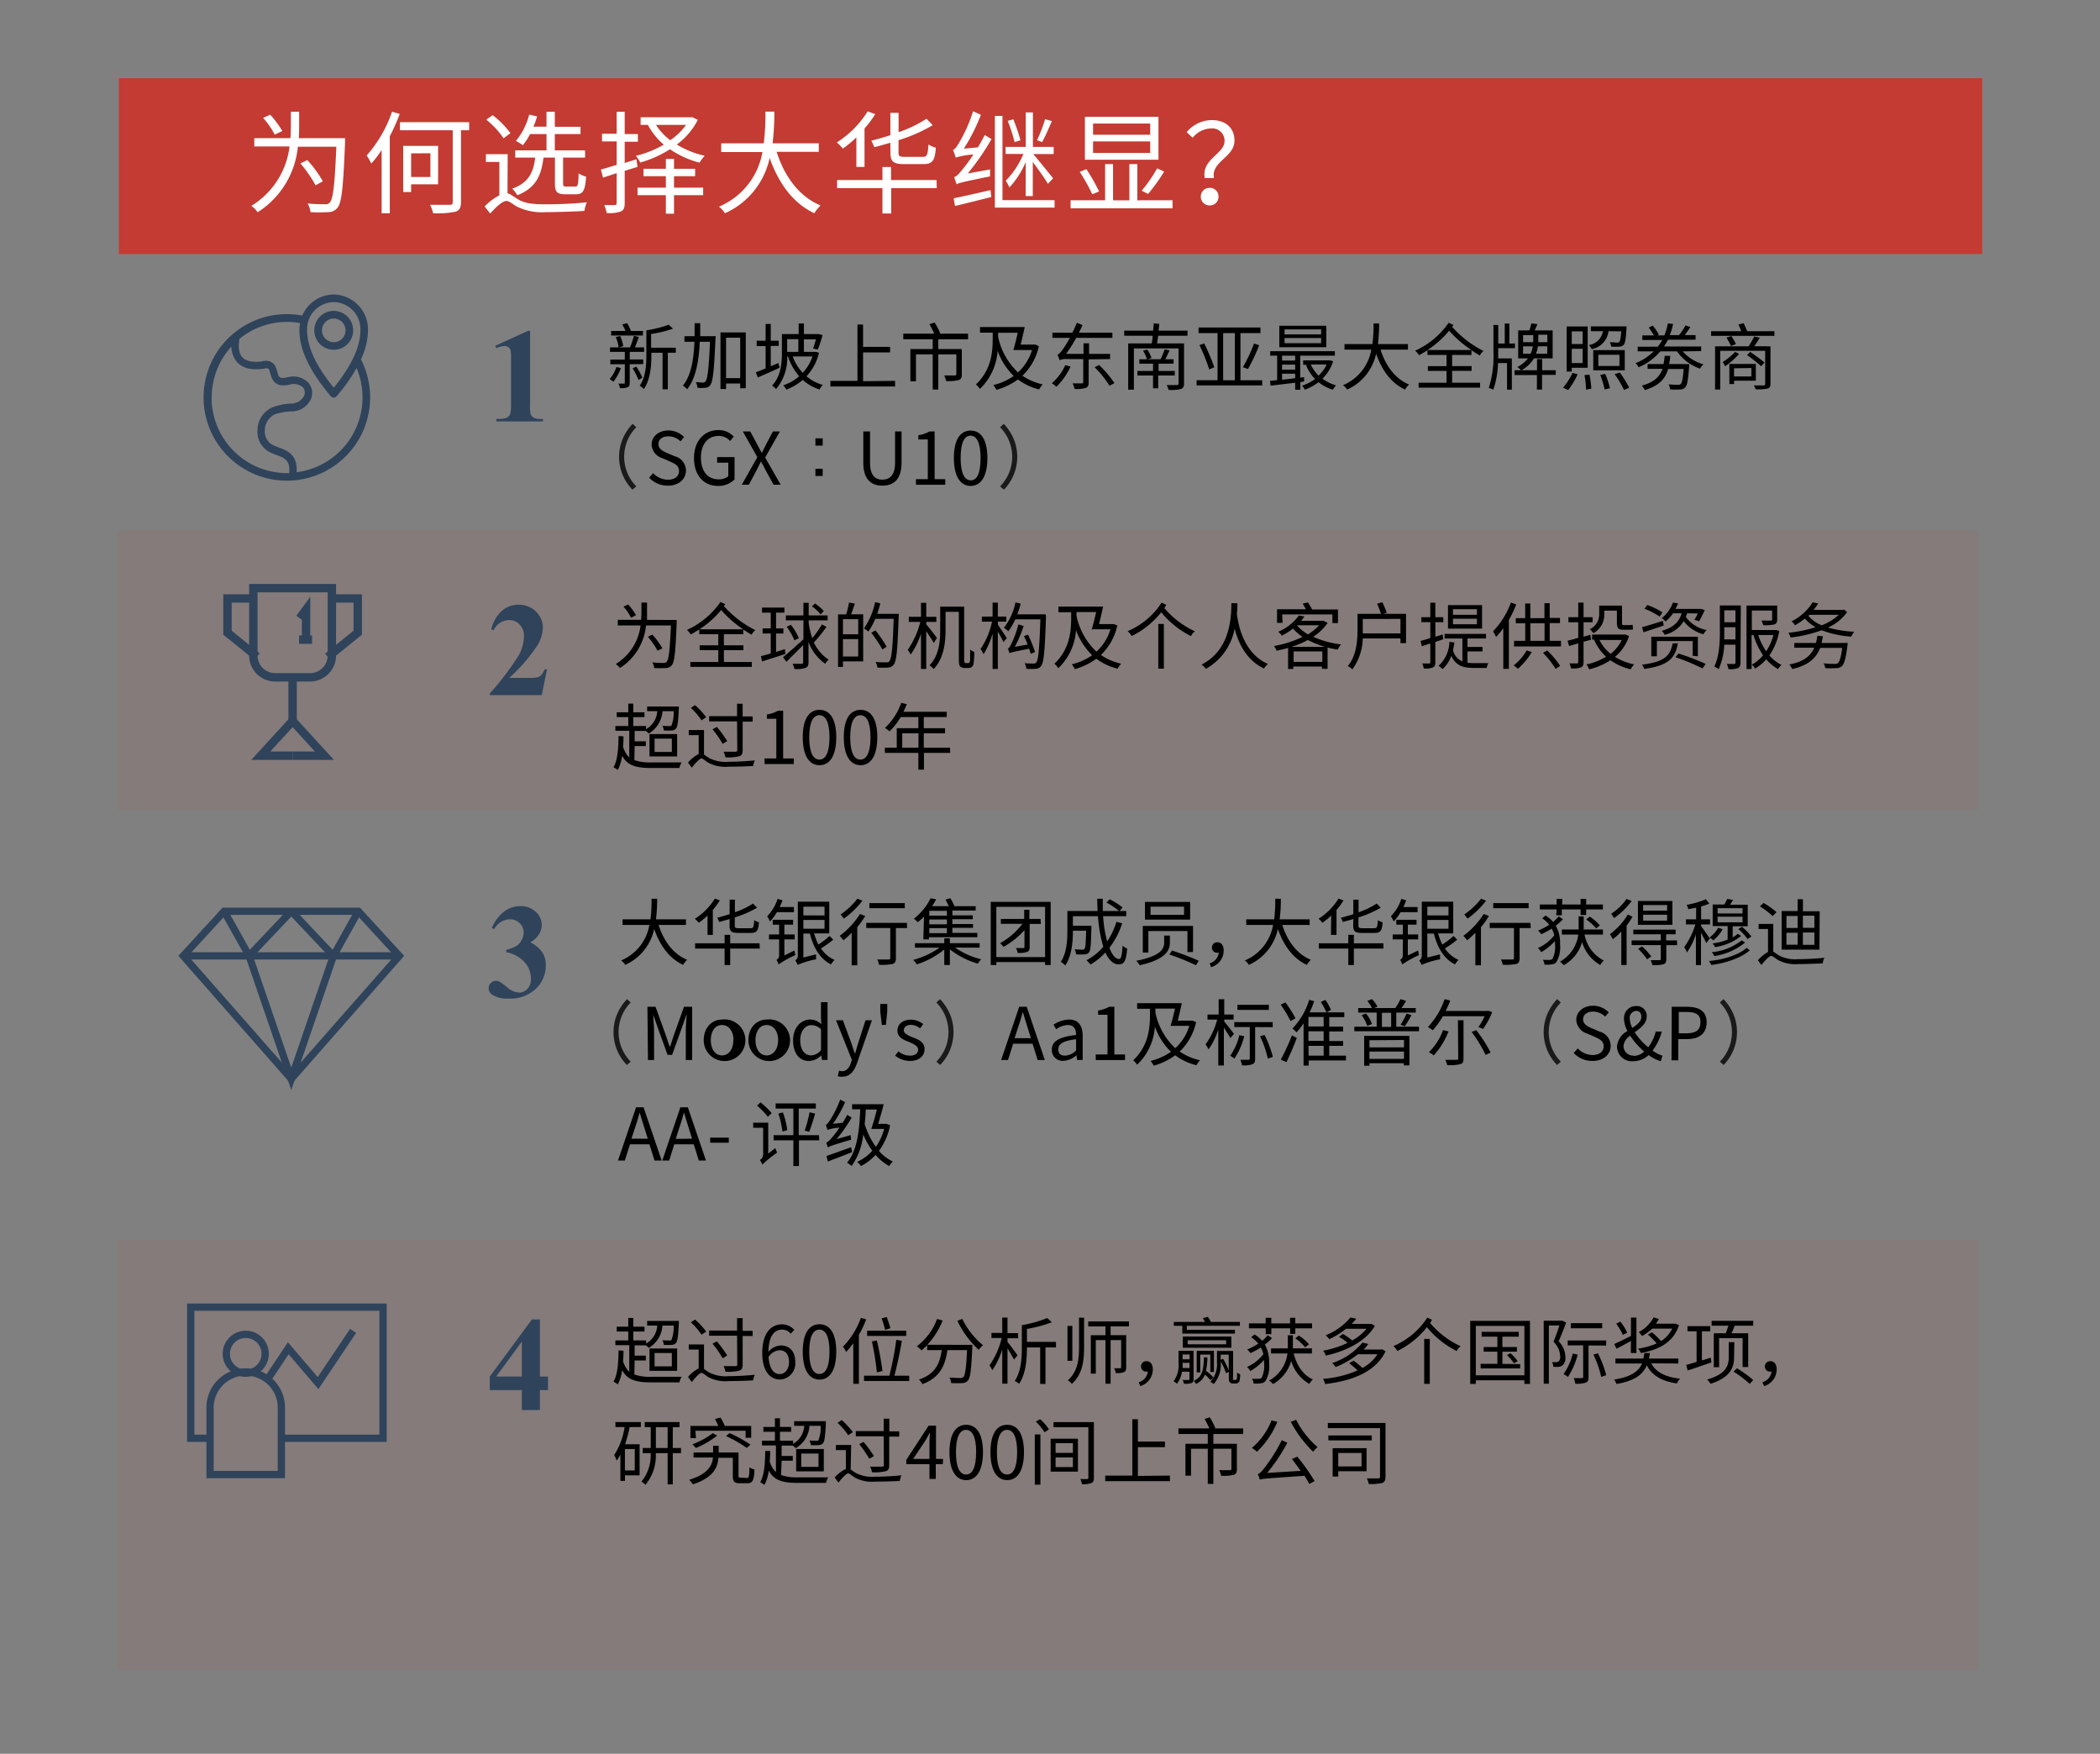<svg xmlns="http://www.w3.org/2000/svg" viewBox="0 0 376 314"><rect x="0" y="0" width="376" height="314" fill="#808080" stroke="none"/><defs><style>.cls-1,.cls-3{fill:#c33b32;}.cls-1{opacity:0.07;}.cls-2{fill:#1a1a1a;}.cls-4{fill:#fff;}.cls-5,.cls-7{fill:#2f435b;}.cls-6,.cls-8{fill:none;}.cls-6,.cls-7,.cls-8{stroke:#2f435b;stroke-miterlimit:10;}.cls-6{stroke-width:1.5px;}.cls-7{stroke-width:0.3px;}.cls-8{stroke-width:1.3px;}</style></defs><g id="typo"><rect class="cls-1" x="21.09" y="222" width="333" height="77"/><rect class="cls-1" x="21.09" y="95" width="333" height="50"/><path d="M111.16,65.9a8.08,8.08,0,0,1-1.34,2.45c-.16-.13-.47-.38-.66-.5a6,6,0,0,0,1.21-2.15Zm1.59-.69v3.31c0,.45-.08.67-.38.82a3.55,3.55,0,0,1-1.37.15,3.19,3.19,0,0,0-.28-.82,7.78,7.78,0,0,0,1,0c.13,0,.15,0,.15-.17V65.21h-2.59v-.83h2.59V63h-2.65V62.2h3.59a21,21,0,0,0,.7-2.07l.88.2c-.22.62-.48,1.32-.71,1.87h1.65V63h-2.57v1.36h2.41v.83Zm2.36-5.14h-5.69v-.81H112a12.94,12.94,0,0,0-.58-1.18l.88-.22a13.79,13.79,0,0,1,.68,1.4h2.16Zm-4.07.09a6.58,6.58,0,0,1,.55,1.82l-.82.22a7.34,7.34,0,0,0-.51-1.86Zm2.89,5.48a11.37,11.37,0,0,1,1.08,2l-.68.39a14.28,14.28,0,0,0-1.06-2.1ZM121,63.16h-1.43v6.55h-.94V63.16h-2v.42c0,1.86-.17,4.39-1.35,6.07a4.56,4.56,0,0,0-.74-.59c1.08-1.56,1.19-3.75,1.19-5.48V59.14a20.75,20.75,0,0,0,4-1l.76.71a20.57,20.57,0,0,1-3.91.94v2.47H121Z"/><path d="M128.1,60.77c-.25,5.64-.46,7.56-.92,8.16a1.12,1.12,0,0,1-.89.5,7.19,7.19,0,0,1-1.41,0,2.74,2.74,0,0,0-.29-1c.55,0,1,.07,1.27.07a.52.52,0,0,0,.46-.22c.36-.42.6-2.21.8-7.09h-1.83c-.15,3.25-.64,6.49-2.26,8.5a3.24,3.24,0,0,0-.77-.65c1.52-1.8,1.95-4.82,2.08-7.85h-1.79v-1h1.82c0-.79,0-1.58,0-2.33h1c0,.76,0,1.54,0,2.33h2.78Zm5.43-1.25v10h-1v-.86H130v1h-1V59.52Zm-1,8.18V60.46H130V67.7Z"/><path d="M139.58,65.84c-1.34.62-2.78,1.26-3.89,1.74l-.36-.92c.48-.18,1.09-.43,1.75-.7v-4h-1.6V61h1.6v-3H138v3h1.43v.93H138v3.65l1.38-.59Zm7.06-2.68a9.15,9.15,0,0,1-2.24,4.21,7.81,7.81,0,0,0,2.94,1.55,3.24,3.24,0,0,0-.61.82,8.3,8.3,0,0,1-3-1.72,10.36,10.36,0,0,1-2.94,1.75,2.89,2.89,0,0,0-.55-.78,8.64,8.64,0,0,0,2.85-1.62,10.36,10.36,0,0,1-2-3.55h-.14a8.57,8.57,0,0,1-2,5.84,3,3,0,0,0-.72-.62C139.83,67.36,140,65,140,63.17V59.81H143v-1.9h.94v1.9h2.48l.16,0,.7.18a24.9,24.9,0,0,1-.85,2.6l-.85-.19a15.71,15.71,0,0,0,.5-1.64h-2.14V63h2l.17,0Zm-5.7-2.44V63h2V60.72Zm1,3.1a8.39,8.39,0,0,0,1.78,2.93,8,8,0,0,0,1.75-2.93Z"/><path d="M160.26,68.19v1H148.68v-1h4.85V58.1h1v4h4.84v1h-4.84v5.15Z"/><path d="M168,60.74V62.5h4.21v4.55c0,.56-.13.84-.55,1a7.94,7.94,0,0,1-2.27.17,3.66,3.66,0,0,0-.34-1c.88,0,1.66,0,1.88,0s.3-.07.3-.25V63.45H168v6.3h-1v-6.3h-3v4.82h-1V62.5h4V60.74h-5.27v-1h5.54c-.21-.5-.56-1.18-.85-1.7l.92-.29a10.94,10.94,0,0,1,1,1.93l-.17.06h5.16v1Z"/><path d="M186,62a10.3,10.3,0,0,1-2.94,5.27,10.7,10.7,0,0,0,3.63,1.56,5.16,5.16,0,0,0-.64.89,10.56,10.56,0,0,1-3.79-1.78,12.27,12.27,0,0,1-3.85,1.86,4.54,4.54,0,0,0-.56-.86,10.53,10.53,0,0,0,3.65-1.63,11.83,11.83,0,0,1-2.88-4.5,10.38,10.38,0,0,1-3.17,6.82,4.19,4.19,0,0,0-.71-.8c2.76-2.59,3-5.83,3-8.14V59.56h-2.27v-1h8c-.2,1-.49,2.16-.72,3.13h2.49l.18,0Zm-7.29-1.71a12.11,12.11,0,0,0,3.56,6.38,8.86,8.86,0,0,0,2.51-4h-3.35c.26-.82.55-2,.79-3.09h-3.51Z"/><path d="M191.68,65.63a12.19,12.19,0,0,1-2.53,3.62,5.8,5.8,0,0,0-.82-.64,9.11,9.11,0,0,0,2.4-3.23Zm3.24-1.29v4.11c0,.57-.13.86-.52,1a5.92,5.92,0,0,1-2,.19,3.72,3.72,0,0,0-.36-1c.75,0,1.44,0,1.65,0s.26-.07.26-.25v-4.1H191.1a2.67,2.67,0,0,0-1.39.2,9.72,9.72,0,0,0-.37-1c.3-.08.57-.44,1-1a22.83,22.83,0,0,0,1.22-2h-3.13v-.93H192c.3-.57.57-1.18.82-1.78l1,.43c-.19.44-.42.91-.65,1.35h6v.93H192.7a30.28,30.28,0,0,1-1.81,2.87H194v-1.9h1v1.9h3.76l0,.93Zm1.86,1a18.87,18.87,0,0,1,2.75,3.25l-.87.47A19.1,19.1,0,0,0,196,65.76Z"/><path d="M207.37,60.11c-.06.48-.14,1-.2,1.37H212v7.17c0,.57-.14.83-.56,1a7.63,7.63,0,0,1-2.2.16,4.06,4.06,0,0,0-.35-.87c.82,0,1.61,0,1.83,0s.3-.07.3-.28V62.38h-8v7.39H202V61.48h4.22c.07-.4.12-.88.17-1.37h-5.1V59.2h5.19c0-.47.08-.93.09-1.32l1,.12c0,.38-.09.79-.14,1.2h5.19v.91Zm0,7.12v2.29h-.92V67.23h-2.8v-.81h2.8V65.11H204v-.79h1.36a6,6,0,0,0-.71-1.54l.76-.19a5.78,5.78,0,0,1,.76,1.51l-.7.22h2.32a13.52,13.52,0,0,0,.74-1.78l.88.19c-.25.55-.51,1.11-.76,1.59h1.47v.79h-2.68v1.31h2.9v.81Z"/><path d="M226,68.08V69H214.25v-.93H218V59.64H214.6v-1h11.08v1H222.1v8.44Zm-10.39-6.6a40.33,40.33,0,0,1,1.81,4.28l-.91.38a34.42,34.42,0,0,0-1.75-4.36Zm3.39,6.6h2.1V59.64H219Zm3.53-2.33a26.71,26.71,0,0,0,2-4.25l.92.31a33.23,33.23,0,0,1-2,4.26Z"/><path d="M232.83,68.4v1.38h-.93V68.52l-4.4.53-.11-.86,1.28-.13V63.68h-1.24v-.8H239v.8h-6.2v3.93l.7-.08v.78Zm4.64-6.24h-8.41V58.33h8.41Zm-7.92,1.52v.87h2.35v-.87Zm0,2.51h2.35v-.91h-2.35Zm0,1.79c.74-.07,1.54-.16,2.35-.27v-.8h-2.35Zm7-9H230v.89h6.54Zm0,1.54H230v.92h6.54Zm2.14,4.15a7.42,7.42,0,0,1-1.91,3.13A7.57,7.57,0,0,0,239.22,69a3.42,3.42,0,0,0-.57.77,7.59,7.59,0,0,1-2.57-1.34,9,9,0,0,1-2.46,1.34,2.7,2.7,0,0,0-.49-.72,8.11,8.11,0,0,0,2.32-1.19,8,8,0,0,1-1.6-2.47l.26-.08h-.78v-.79h4.61l.18,0Zm-4,.58a6.51,6.51,0,0,0,1.4,2,6.58,6.58,0,0,0,1.45-2Z"/><path d="M247.18,62.6c.91,2.86,2.6,5.22,5.11,6.24a4.94,4.94,0,0,0-.73.91c-2.5-1.18-4.15-3.48-5.17-6.43a9.11,9.11,0,0,1-5.19,6.43,2.72,2.72,0,0,0-.73-.79,8.42,8.42,0,0,0,5.06-6.36h-4.8v-1h5a26.39,26.39,0,0,0,.2-3.69h1a29.94,29.94,0,0,1-.21,3.69h5.37v1Z"/><path d="M260,63.54v2h3.49v.86H260v2.12h5v.88H254v-.88h5V66.41h-3.34v-.86H259v-2h-3.42v-.85a13.08,13.08,0,0,1-1.52.89,3.37,3.37,0,0,0-.68-.8,14.62,14.62,0,0,0,6-5l.86.39c-.08.11-.16.23-.23.35a18.52,18.52,0,0,0,5.61,4.3,2.94,2.94,0,0,0-.67.82c-.51-.31-1-.61-1.49-.94v.85Zm3.46-.87a20,20,0,0,1-4-3.46,16.89,16.89,0,0,1-3.87,3.46Z"/><path d="M268.25,63.12c0,.34,0,.69,0,1.05h2.44v5.6h-.86V65h-1.61a16.48,16.48,0,0,1-.84,4.77,7,7,0,0,0-.82-.32,18.65,18.65,0,0,0,.84-6.35V58.18h.86V61.5h1.16V57.92h.83V61.5h1v.84h-3Zm10.29,4H276.1v2.63h-.92V67.15h-4v-.86h1.16a3.46,3.46,0,0,0-.67-.57,5.85,5.85,0,0,0,1.91-1.56h-1.75v-5h2c.14-.42.28-.91.36-1.26l1.08.13c-.16.38-.32.78-.48,1.13H278v5h-3.34a6,6,0,0,1-2.25,2.13h2.79v-2h.92v2h2.44Zm-5.84-5.86h1.82c0-.12,0-.24,0-.34V60H272.7Zm1.35,2.08a5.21,5.21,0,0,0,.4-1.34H272.7v1.34Zm3-1.34h-1.69a5.91,5.91,0,0,1-.35,1.34h2Zm0-2.07h-1.62v1.33h1.62Z"/><path d="M279.86,69.41a11.5,11.5,0,0,0,1.7-2.65l.91.26a14.06,14.06,0,0,1-1.69,2.81Zm1.56-2.89h-.91V58.46h3.76v7.39h-2.85Zm0-7.19v2.26h1.95V59.33ZM283.37,65V62.45h-1.95V65Zm1.22,2.07a16.3,16.3,0,0,1,.33,2.53l-.95.15a15.11,15.11,0,0,0-.27-2.59ZM288,59.3a3.72,3.72,0,0,1-3,3.21,2.79,2.79,0,0,0-.52-.73A3,3,0,0,0,287,59.3h-2.16v-.86h6.38s0,.25,0,.38c-.12,1.87-.24,2.64-.52,2.94a1.05,1.05,0,0,1-.76.3,12.24,12.24,0,0,1-1.45,0,2.22,2.22,0,0,0-.26-.79c.57,0,1.1.07,1.3.07a.51.51,0,0,0,.4-.12c.16-.17.26-.68.35-1.9Zm2.91,7h-5.64V62.69h5.64Zm-.95-2.78h-3.78v2h3.78Zm-2.55,3.43a14.91,14.91,0,0,1,.85,2.55l-.95.23a17,17,0,0,0-.79-2.6Zm2.6-.26a17.7,17.7,0,0,1,1.69,2.73l-.92.4A17.2,17.2,0,0,0,289.1,67Z"/><path d="M301.29,62.91A7.65,7.65,0,0,0,305,65.23a3.51,3.51,0,0,0-.61.77,8.2,8.2,0,0,1-4.12-3.09h-3a10.51,10.51,0,0,1-3.88,2.85,2.27,2.27,0,0,0-.56-.73,9.74,9.74,0,0,0,3.26-2.12h-2.86v-.83h3.59a10.63,10.63,0,0,0,.81-1.21h-3.57v-.82h2.06a13.86,13.86,0,0,0-.91-1.4l.7-.35a7.83,7.83,0,0,1,1.1,1.61l-.26.14H298a10.25,10.25,0,0,0,.62-2.15l.94.1a10.86,10.86,0,0,1-.59,2h1.66a11.12,11.12,0,0,0,1.15-1.74l.88.3c-.32.48-.7,1-1,1.44h1.93v.82h-4.94a10.71,10.71,0,0,1-.72,1.21h6.66v.83Zm1.15,2.28s0,.29,0,.43c-.19,2.4-.34,3.38-.72,3.74a1.16,1.16,0,0,1-.88.37,13.91,13.91,0,0,1-1.8,0,2.58,2.58,0,0,0-.28-.92c.71.07,1.43.08,1.67.08a.68.68,0,0,0,.51-.14c.22-.21.38-.94.51-2.68h-2.77c-.52,1.73-1.6,3-4.19,3.77a3,3,0,0,0-.53-.8c2.22-.59,3.21-1.62,3.71-3H295v-.86h2.85q.14-.69.21-1.47h1a13,13,0,0,1-.21,1.47Z"/><path d="M317.7,59.3v.83H306.37V59.3h5.39a11.63,11.63,0,0,0-.5-1.2l.93-.24a14.68,14.68,0,0,1,.63,1.44ZM317,68.7c0,.51-.13.73-.51.87a8.88,8.88,0,0,1-2.14.13A2.62,2.62,0,0,0,314,69c.8,0,1.56,0,1.77,0s.28-.07.28-.27V62.81H308v6.94h-.92V62h6a12.27,12.27,0,0,0,1-1.76l1,.22c-.32.53-.66,1.09-1,1.54H317Zm-5.62-5.33a13.81,13.81,0,0,1-2.51,2.21,3.66,3.66,0,0,0-.44-.75A11.72,11.72,0,0,0,310.68,63ZM310,60.16a13.87,13.87,0,0,1,.82,1.44l-.88.35c-.17-.37-.52-1-.81-1.51Zm.48,8v.6h-.84V65.16h4.74v3Zm0-2.22V67.4h3.1V65.89Zm4.87-.36a26.59,26.59,0,0,0-2.54-2l.55-.58c.84.58,2,1.39,2.56,1.9Z"/><path class="cls-2" d="M113.24,87.67a8.39,8.39,0,0,1-1.83-8.89,8.92,8.92,0,0,1,1.86-2.9l.66.61a7.35,7.35,0,0,0-1.85,3.1,7.54,7.54,0,0,0,1.85,7.49Z"/><path d="M116.23,85.53l.71-.82a3.74,3.74,0,0,0,2.64,1.18c1.25,0,2-.62,2-1.56s-.69-1.28-1.59-1.69l-1.38-.6a2.69,2.69,0,0,1-1.94-2.44c0-1.47,1.28-2.53,3-2.53a3.93,3.93,0,0,1,2.81,1.18l-.64.77a3.09,3.09,0,0,0-2.17-.9c-1.08,0-1.78.55-1.78,1.4s.83,1.28,1.57,1.59l1.36.58a2.66,2.66,0,0,1,2,2.55c0,1.51-1.25,2.71-3.24,2.71A4.56,4.56,0,0,1,116.23,85.53Z"/><path d="M124.26,82c0-3.08,1.85-5,4.37-5a3.58,3.58,0,0,1,2.74,1.18l-.65.78a2.65,2.65,0,0,0-2.06-.91c-1.91,0-3.16,1.48-3.16,3.86s1.13,3.91,3.17,3.91a2.59,2.59,0,0,0,1.73-.56V82.84h-2v-1h3.12v4A4.07,4.07,0,0,1,128.55,87C126,87,124.26,85.11,124.26,82Z"/><path d="M135.6,81.85l-2.6-4.6h1.33l1.3,2.43c.24.44.44.84.75,1.39h.05c.26-.55.44-.95.68-1.39l1.27-2.43h1.26L137,81.92l2.78,4.86H138.5l-1.41-2.58c-.24-.46-.5-1-.81-1.53h-.06c-.27.57-.52,1.07-.76,1.53l-1.38,2.58h-1.26Z"/><path d="M146,78.48h1.3v1.3H146Zm0,5.44h1.3v1.3H146Z"/><path d="M154.57,82.84V77.25h1.21v5.63c0,2.3,1,3,2.21,3s2.27-.71,2.27-3V77.25h1.16v5.59c0,3.07-1.48,4.11-3.43,4.11S154.57,85.91,154.57,82.84Z"/><path d="M164,85.79h2.12V78.68h-1.69v-.76a5.87,5.87,0,0,0,2-.67h.91v8.54h1.91v1H164Z"/><path d="M170.79,82c0-3.31,1.16-4.91,3-4.91s3,1.61,3,4.91-1.16,5-3,5S170.79,85.29,170.79,82Zm4.78,0c0-2.78-.72-4-1.8-4S172,79.2,172,82s.73,4,1.82,4S175.57,84.79,175.57,82Z"/><path class="cls-2" d="M180.9,79.59a7.33,7.33,0,0,0-1.84-3.1l.66-.61a9.09,9.09,0,0,1,1.86,2.9,8.45,8.45,0,0,1-1.83,8.89l-.69-.59A7.51,7.51,0,0,0,180.9,79.59Z"/><path d="M121.16,111s0,.36,0,.5c-.21,5.16-.38,7-.88,7.6a1.39,1.39,0,0,1-1.08.5,16.08,16.08,0,0,1-2.06,0,2.34,2.34,0,0,0-.34-1,19.76,19.76,0,0,0,2,.09.65.65,0,0,0,.56-.2c.39-.39.58-2.12.77-6.51h-4.46A10.21,10.21,0,0,1,111,119.6a3,3,0,0,0-.76-.71,9.36,9.36,0,0,0,4.45-6.91h-4.08v-1h4.18q.06-.83.06-1.56v-1.53h1v1.54c0,.49,0,1,0,1.55ZM113,110.6a10.42,10.42,0,0,0-1.36-2l.84-.37a11.93,11.93,0,0,1,1.4,1.9Zm4.74,5.9A14.59,14.59,0,0,0,116,114l.79-.39a13.62,13.62,0,0,1,1.81,2.47Z"/><path d="M129.61,113.54v2h3.5v.86h-3.5v2.12h5v.88h-11v-.88h5v-2.12h-3.34v-.86h3.34v-2h-3.41v-.85a14.09,14.09,0,0,1-1.53.89,3.32,3.32,0,0,0-.67-.8,14.69,14.69,0,0,0,6-5l.86.39-.24.35a18.44,18.44,0,0,0,5.62,4.3,2.81,2.81,0,0,0-.68.82c-.51-.31-1-.61-1.48-.94v.85Zm3.46-.87a19.66,19.66,0,0,1-3.95-3.46,16.73,16.73,0,0,1-3.88,3.46Z"/><path d="M140.6,117.1c-1.45.46-3,.94-4.15,1.33l-.21-.94L138,117v-3.58h-1.46v-.91H138v-2.82h-1.56v-.91h4v.91h-1.49v2.82h1.31v.91h-1.31v3.3l1.59-.5Zm7.38-4.86a28.81,28.81,0,0,1-2.26,2.79,7.45,7.45,0,0,0,2.65,3.08,2.29,2.29,0,0,0-.61.73,8.23,8.23,0,0,1-3-3.91v3.64c0,.58-.16.86-.51,1a4.93,4.93,0,0,1-2,.21,3.53,3.53,0,0,0-.35-.93c.76,0,1.42,0,1.62,0s.28-.08.28-.3V115.5c-1.06,1.08-2.17,2.15-3,3l-.6-.83c.88-.73,2.31-2,3.65-3.21v-3.39h-3.14v-.89h3.14v-2.25h.94v2.25h3.4v.89h-3.4v.47a15.59,15.59,0,0,0,.64,2.72,19.52,19.52,0,0,0,1.74-2.46Zm-6.37-.38a10.49,10.49,0,0,1,1.42,2.41l-.79.37a11.61,11.61,0,0,0-1.38-2.43Zm5.31-1.87a7.67,7.67,0,0,0-1.54-1.43l.56-.51a9,9,0,0,1,1.56,1.35Z"/><path d="M153.06,108.06c-.22.64-.45,1.36-.67,1.92h2.16v8.43h-3.62v1h-.88V110h1.45a15.45,15.45,0,0,0,.52-2.11Zm.6,2.79h-2.73v2.71h2.73Zm0,6.69v-3.12h-2.73v3.12Zm7.24-7.11c-.2,5.93-.37,7.93-.89,8.57a1.32,1.32,0,0,1-1,.52,15.48,15.48,0,0,1-1.92,0,2.3,2.3,0,0,0-.33-1c.85.07,1.63.07,1.93.07s.4,0,.53-.19c.43-.46.62-2.43.79-7.61h-3.3a11.26,11.26,0,0,1-1.22,2.28,6.64,6.64,0,0,0-.8-.55,12.91,12.91,0,0,0,2-4.72l.93.22a19.43,19.43,0,0,1-.56,1.88h3.88ZM158,116.29a23.83,23.83,0,0,0-2-3l.75-.44a25.16,25.16,0,0,1,2,2.94Z"/><path d="M167.2,115.11c-.28-.48-.88-1.39-1.36-2.11v6.77h-.94v-6.31a13.93,13.93,0,0,1-1.85,3.73,5.4,5.4,0,0,0-.52-.84,15.38,15.38,0,0,0,2.25-5h-2.06v-.92h2.18v-2.5h.94v2.5h1.81v.92h-1.81v.43c.45.49,1.64,2.06,1.91,2.43Zm6.12,3.62a.35.35,0,0,0,.25-.1,1,1,0,0,0,.13-.49c0-.3,0-1,0-1.85a2.09,2.09,0,0,0,.74.42,14.58,14.58,0,0,1-.11,2,1.06,1.06,0,0,1-.34.71,1.16,1.16,0,0,1-.67.18h-.64a1.13,1.13,0,0,1-.73-.26c-.2-.18-.27-.4-.27-1.53v-8.27h-2.38v3.24c0,2.13-.27,5.08-2.13,7a3.14,3.14,0,0,0-.75-.65c1.75-1.8,1.92-4.38,1.92-6.37v-4.14h4.29v9.28a1.71,1.71,0,0,0,.08.73.33.33,0,0,0,.22.08Z"/><path d="M178.69,111.9c.34.43,1.35,2,1.58,2.34l-.61.72c-.18-.43-.61-1.23-1-1.88v6.69h-.94v-6.34a14.74,14.74,0,0,1-1.62,3.71,4.59,4.59,0,0,0-.54-.94,13.69,13.69,0,0,0,2.06-4.9h-1.82v-.91h1.92V107.9h.94v2.49h1.51v.91h-1.51Zm8.59-1.38c-.21,6.07-.38,8.06-.86,8.7a1.19,1.19,0,0,1-1,.52,10.09,10.09,0,0,1-1.66,0,2.07,2.07,0,0,0-.32-1c.71.06,1.33.06,1.6.06a.5.5,0,0,0,.5-.21c.38-.44.57-2.41.74-7.71h-4.5a11.36,11.36,0,0,1-1.23,2.14,5.75,5.75,0,0,0-.8-.6,11.3,11.3,0,0,0,2.07-4.56l.94.22a19.34,19.34,0,0,1-.61,1.91h5.09Zm-2.74,6.54c-.07-.26-.16-.57-.27-.92-2.87.57-3.28.67-3.52.82a5.69,5.69,0,0,0-.31-.86c.21,0,.41-.35.61-.77a18,18,0,0,0,1.29-3.53l.94.27a22.48,22.48,0,0,1-1.58,3.74l2.3-.41c-.2-.52-.45-1.06-.66-1.51l.73-.26a22.48,22.48,0,0,1,1.24,3.11Z"/><path d="M200.05,112a10.37,10.37,0,0,1-2.94,5.27,10.53,10.53,0,0,0,3.63,1.56,4.67,4.67,0,0,0-.64.89,10.61,10.61,0,0,1-3.8-1.78,12.06,12.06,0,0,1-3.85,1.86,4.06,4.06,0,0,0-.55-.86,10.61,10.61,0,0,0,3.65-1.63,11.85,11.85,0,0,1-2.89-4.5,10.33,10.33,0,0,1-3.17,6.82,3.83,3.83,0,0,0-.7-.8c2.75-2.59,3-5.83,3-8.14v-1.08h-2.28v-1h8c-.21,1-.49,2.16-.73,3.13h2.5l.18,0Zm-7.3-1.71a12.19,12.19,0,0,0,3.57,6.38,8.85,8.85,0,0,0,2.5-4h-3.35c.26-.82.56-2,.79-3.09h-3.51Z"/><path d="M208.82,108.3c-.11.19-.22.39-.35.57a15.91,15.91,0,0,0,5.47,4.16,2.79,2.79,0,0,0-.7.86,16.48,16.48,0,0,1-5.33-4.27,15.43,15.43,0,0,1-5.29,4.26,3.92,3.92,0,0,0-.71-.88,13.47,13.47,0,0,0,6.07-5.1Zm-1.43,3.42h1v8h-1Z"/><path d="M221.55,108c0,.47,0,1.12-.09,1.88.19,1.55,1,7,5.56,9a2.94,2.94,0,0,0-.7.81c-3.25-1.52-4.64-4.73-5.26-7.15a10.44,10.44,0,0,1-5.15,7.21,3.14,3.14,0,0,0-.78-.76c5.39-2.73,5.31-9,5.35-11Z"/><path d="M237.71,111.52a8.94,8.94,0,0,1-2.59,2.49,17.18,17.18,0,0,0,5,1.37,4.53,4.53,0,0,0-.61.91,12.33,12.33,0,0,1-1.81-.36v3.82h-1v-.41h-5.14v.43h-.93V116c-.69.2-1.38.36-2.06.5a3.81,3.81,0,0,0-.46-.84,19.23,19.23,0,0,0,5.1-1.63,9.51,9.51,0,0,1-1.7-1.49,11.93,11.93,0,0,1-2,1.26,3,3,0,0,0-.65-.69,8.67,8.67,0,0,0,3.7-2.91l1,.18c-.19.26-.39.51-.6.77h3.86l.17,0Zm-8.06,0h-1v-2.44h5.17c-.18-.34-.39-.73-.58-1l.93-.24a12.68,12.68,0,0,1,.76,1.28h4.63v2.44h-1V110h-9Zm7.59,4.29a16.13,16.13,0,0,1-3.07-1.23,16.62,16.62,0,0,1-2.9,1.23Zm-.48,2.7v-1.88h-5.14v1.88ZM232.25,112a8,8,0,0,0,1.94,1.58,9.48,9.48,0,0,0,2-1.63H232.3Z"/><path d="M251.75,109.9v5.25h-1v-.85H244a9.82,9.82,0,0,1-1.86,5.54,3.1,3.1,0,0,0-.82-.58c1.58-1.91,1.74-4.6,1.74-6.55V109.9h4.2a15.62,15.62,0,0,0-.7-1.82l.94-.25a14.79,14.79,0,0,1,.79,1.89l-.6.18Zm-1,3.5v-2.59H244v1.9c0,.22,0,.44,0,.69Z"/><path d="M258.42,114.45c-.47.17-.95.31-1.43.48v3.64c0,.53-.12.78-.45.94a3.84,3.84,0,0,1-1.61.18,3.85,3.85,0,0,0-.28-.9h1.21c.16,0,.23,0,.23-.24v-3.35c-.53.19-1,.34-1.51.49l-.23-.94c.48-.12,1.08-.3,1.74-.51v-2.84h-1.6v-.9h1.6v-2.59h.9v2.59h1.43v.9H257V114l1.31-.41Zm4.33,4.2a9.26,9.26,0,0,0,1.22.08c.31,0,2.08,0,2.51,0a2.82,2.82,0,0,0-.29.86h-2.26c-1.87,0-3.24-.35-4.08-2.17a5.89,5.89,0,0,1-1.56,2.38,4.73,4.73,0,0,0-.72-.59,6,6,0,0,0,1.94-4.29l.9.11a13.74,13.74,0,0,1-.26,1.39,3,3,0,0,0,1.69,2v-4.11h-3.18v-.82h7.41v.82h-3.32v1.52h2.69v.8h-2.69Zm2.61-6.1h-6.1v-4.21h6.1Zm-.92-3.48h-4.29v1h4.29Zm0,1.7h-4.29v1h4.29Z"/><path d="M271.48,108.22a21.37,21.37,0,0,1-1.32,2.78v8.75h-1v-7.29a13,13,0,0,1-1.29,1.57,7.94,7.94,0,0,0-.55-1,14.42,14.42,0,0,0,3.2-5.15Zm2.78,8.52a12.15,12.15,0,0,1-2.48,3,4.54,4.54,0,0,0-.77-.6,9.14,9.14,0,0,0,2.33-2.69Zm5.23-2v1h-8.4v-1h2V111.6H271.4v-.93h1.68v-2.62H274v2.62h2.53V108h.94v2.63h1.84v.93h-1.84v3.17Zm-5.47,0h2.53V111.6H274Zm3,1.72a14.87,14.87,0,0,1,2.32,2.77l-.82.53a14.71,14.71,0,0,0-2.25-2.87Z"/><path d="M283.53,114.89v3.65c0,.55-.14.81-.48.95a4.56,4.56,0,0,1-1.75.18,4.91,4.91,0,0,0-.3-.89c.62,0,1.18,0,1.34,0s.24-.06.24-.25v-3.35l-1.63.48-.29-.94c.53-.13,1.2-.31,1.92-.52v-2.79h-1.76v-.91h1.76v-2.6h.95v2.6h1.62v.91h-1.62V114l1.21-.35.13.89Zm8.15-1a8.14,8.14,0,0,1-2.53,3.72,10.7,10.7,0,0,0,3.44,1.34,3.55,3.55,0,0,0-.61.88,10.34,10.34,0,0,1-3.64-1.62,12.23,12.23,0,0,1-3.81,1.63,3.13,3.13,0,0,0-.48-.88,11.19,11.19,0,0,0,3.51-1.38,9.25,9.25,0,0,1-2.12-3l.13-.06h-.5v-.91h5.81l.18,0Zm-4.44-4a3.74,3.74,0,0,1-1.95,3.47,4.71,4.71,0,0,0-.63-.71,2.92,2.92,0,0,0,1.67-2.79v-1.43h4.09v3c0,.36,0,.49.25.49h1a4.35,4.35,0,0,0,.65-.06,7.3,7.3,0,0,0,.08.83,2.85,2.85,0,0,1-.7.06h-1.1c-.89,0-1.1-.37-1.1-1.34v-2.08h-2.26Zm-.86,4.69a7.5,7.5,0,0,0,2,2.49,7.08,7.08,0,0,0,2-2.49Z"/><path d="M297.88,112l-3.61,1.2-.27-.9c.93-.26,2.34-.7,3.74-1.14Zm2.53,3.17c-.43,2.59-1.63,4-6,4.59A3.39,3.39,0,0,0,294,119c4.11-.51,5.08-1.65,5.47-3.8Zm-3.25-4.77a12.43,12.43,0,0,0-2.71-1.4l.48-.68a12.18,12.18,0,0,1,2.73,1.33Zm5.91,7v-2.62h-6.41v2.72h-1V114h8.34v3.51Zm-1-7.6c-.07.23-.15.44-.22.66a5.86,5.86,0,0,0,3.73,2.34,2.93,2.93,0,0,0-.59.76,6.66,6.66,0,0,1-3.52-2.34,5.47,5.47,0,0,1-3.42,2.43,2.7,2.7,0,0,0-.52-.71c2.3-.62,3.18-1.8,3.56-3.14h-1.53a7.77,7.77,0,0,1-1.35,1.48,2.56,2.56,0,0,0-.68-.6,6.36,6.36,0,0,0,2-2.79l.92.13a9,9,0,0,1-.46,1h4.39l.16,0,.7.2c-.33.71-.73,1.49-1,2l-.85-.25a11.72,11.72,0,0,0,.6-1.14Zm-1.55,7.21a40.2,40.2,0,0,1,4.88,1.86l-.58.8a36.82,36.82,0,0,0-4.83-2Z"/><path d="M311.63,118.62c0,.52-.11.81-.45,1a4.16,4.16,0,0,1-1.71.18,3.17,3.17,0,0,0-.29-.92c.6,0,1.15,0,1.3,0s.25-.07.25-.25v-3.2h-2a12.61,12.61,0,0,1-1,4.38,3.44,3.44,0,0,0-.79-.47c.9-1.82,1-4.39,1-6.3v-4.64h3.75Zm-.9-4.13V112.3h-2V113c0,.44,0,1,0,1.47Zm-2-5.22v2.14h2v-2.14Zm9.85,3.7a11.2,11.2,0,0,1-1.78,4.38,7,7,0,0,0,2.17,1.7,3.34,3.34,0,0,0-.62.74,7.94,7.94,0,0,1-2.11-1.75,7.63,7.63,0,0,1-2,1.66,3.29,3.29,0,0,0-.57-.71,7,7,0,0,0,2-1.66,13.74,13.74,0,0,1-1.72-3.64h-.33v6.09h-.91V108.42h5.49v2.49c0,.5-.12.74-.51.89a8.16,8.16,0,0,1-2,.13,2.72,2.72,0,0,0-.31-.82c.79,0,1.47,0,1.66,0s.26-.06.26-.21v-1.59h-3.64v3.49h4.21l.17,0Zm-3.77.72a11.15,11.15,0,0,0,1.42,2.92,9.86,9.86,0,0,0,1.3-2.92Z"/><path d="M330.72,109.59a8.56,8.56,0,0,1-3.42,2.77,21.31,21.31,0,0,0,4.7.75,3.72,3.72,0,0,0-.54.87,18.24,18.24,0,0,1-5.3-1.14,24.08,24.08,0,0,1-5.56,1.3,3.44,3.44,0,0,0-.39-.85,23.83,23.83,0,0,0,4.88-1,7,7,0,0,1-1.93-1.54,12.84,12.84,0,0,1-1.78,1.2,2.73,2.73,0,0,0-.6-.71,9.35,9.35,0,0,0,3.77-3.4l1,.21a13.79,13.79,0,0,1-.83,1.15H330l.17-.06Zm.11,5.52a4,4,0,0,1-.05.43c-.28,2.35-.58,3.33-1,3.73a1.45,1.45,0,0,1-1.05.35,16.89,16.89,0,0,1-1.93,0,1.75,1.75,0,0,0-.3-.85c.82.07,1.64.09,2,.09a.92.92,0,0,0,.56-.12c.3-.25.56-1,.78-2.74h-3.94c-.82,2.09-2.42,3.18-5,3.79a4.08,4.08,0,0,0-.53-.82c2.29-.44,3.73-1.31,4.47-3h-3.57v-.85h3.87a10.56,10.56,0,0,0,.25-1.29l1,.08c-.07.43-.16.85-.25,1.21Zm-7.05-4.86a6.08,6.08,0,0,0,2.39,1.7,9.19,9.19,0,0,0,3.06-1.88H324Z"/><path d="M113.58,136.09a8.5,8.5,0,0,0,3.07.41c.64,0,4.59,0,5.4,0a3.17,3.17,0,0,0-.41,1h-5c-2.77,0-4.3-.43-5.25-2.2a7.81,7.81,0,0,1-.77,2.55,6.81,6.81,0,0,0-.77-.47c.74-1.3.87-3.32.9-5.6l.88.05c0,.64,0,1.26-.08,1.85a4.42,4.42,0,0,0,1.12,1.94v-4.78h-2.49v-.85h2.31v-1.6h-2.07v-.86h2.07v-1.56h.9v1.56h2v.86h-2v1.6h2.29v.56a3.94,3.94,0,0,0,2-3.22h-1.81v-.83h5.68s0,.27,0,.4c-.12,2.32-.24,3.23-.52,3.55a1,1,0,0,1-.76.33,9.29,9.29,0,0,1-1.41,0,2.42,2.42,0,0,0-.25-.83c.53.05,1,.05,1.23.05s.32,0,.39-.12a6.11,6.11,0,0,0,.38-2.55h-2a5,5,0,0,1-2.45,4,4.49,4.49,0,0,0-.53-.46h-2v1.85h2v.86h-2Zm2.71-4.66h4.95v4h-4.95Zm.91,3.2h3.09v-2.39H117.2Z"/><path d="M126.05,135.1c.25.16.52.39,1,.66a6.39,6.39,0,0,0,3.38.63c1.52,0,3.46-.12,4.72-.25a3.37,3.37,0,0,0-.3,1c-.92.07-3.2.13-4.44.13a6.43,6.43,0,0,1-3.58-.71c-.53-.34-1-.77-1.25-.77s-1.05.77-1.71,1.65l-.68-.91A6.08,6.08,0,0,1,125.1,135v-3.38h-1.78v-.91h2.73Zm-.44-6.14a12.69,12.69,0,0,0-1.91-2.22l.74-.49a13.07,13.07,0,0,1,2,2.16Zm6.36.19h-5v-.93h5V126h1v2.27h1.79v.93h-1.79v5.13c0,.65-.17.94-.63,1.08a8.82,8.82,0,0,1-2.45.18,3.75,3.75,0,0,0-.34-1c.93,0,1.84,0,2.1,0s.36-.09.36-.31Zm-3.62,1a22.43,22.43,0,0,1,1.86,2.54l-.82.49a19.16,19.16,0,0,0-1.81-2.61Z"/><path d="M136.89,135.79H139v-7.11h-1.69v-.76a5.87,5.87,0,0,0,2-.67h.91v8.54h1.91v1h-5.23Z"/><path d="M143.73,132c0-3.31,1.16-4.91,3-4.91s3,1.61,3,4.91-1.15,5-3,5S143.73,135.29,143.73,132Zm4.79,0c0-2.78-.73-3.95-1.81-3.95s-1.82,1.17-1.82,3.95.73,4,1.82,4S148.52,134.79,148.52,132Z"/><path d="M151.08,132c0-3.31,1.15-4.91,3-4.91s3,1.61,3,4.91-1.16,5-3,5S151.08,135.29,151.08,132Zm4.78,0c0-2.78-.73-3.95-1.81-3.95s-1.82,1.17-1.82,3.95.73,4,1.82,4S155.86,134.79,155.86,132Z"/><path d="M170.13,134.8h-4.7v3h-1v-3h-6v-.93h2.13v-3.49h3.87v-2h-3.16a12,12,0,0,1-2,2.56,5.93,5.93,0,0,0-.83-.61,11.06,11.06,0,0,0,2.92-4.49l1,.23c-.19.46-.39.93-.6,1.37h7.75v.94h-4.11v2h3.81v.91h-3.81v2.58h4.7Zm-5.68-.93v-2.58h-2.91v2.58Z"/><path d="M117.92,165.6c.91,2.86,2.6,5.22,5.11,6.24a5.39,5.39,0,0,0-.73.91c-2.49-1.18-4.14-3.48-5.17-6.43a9.11,9.11,0,0,1-5.19,6.43,2.59,2.59,0,0,0-.73-.79,8.42,8.42,0,0,0,5.06-6.36h-4.8v-1h5a27.85,27.85,0,0,0,.19-3.69h1a28.09,28.09,0,0,1-.21,3.69h5.37v1Z"/><path d="M126.68,163.92a11.54,11.54,0,0,1-1.57,1.29,4.68,4.68,0,0,0-.7-.71,11.49,11.49,0,0,0,3.59-3.62l.88.33a12.35,12.35,0,0,1-1.25,1.7v4.47h-.95Zm9.35,5.91h-5.29v2.95h-1v-2.95h-5.28v-.94h5.28v-1.52h1v1.52H136Zm-5.39-5.28-1.88.52a3.19,3.19,0,0,0-.35-.75c.73-.2,1.48-.41,2.23-.65v-2.59h.94v2.25a14.2,14.2,0,0,0,3.24-1.56l.74.74a18.71,18.71,0,0,1-4,1.74v1.44c0,.42.12.5.73.5h2.11c.48,0,.57-.22.64-1.45a2.5,2.5,0,0,0,.85.38c-.1,1.5-.39,1.91-1.43,1.91h-2.27c-1.24,0-1.57-.28-1.57-1.35Z"/><path d="M139.11,163.31a9.2,9.2,0,0,1-1.25,1.67,5,5,0,0,0-.5-.93,7.93,7.93,0,0,0,1.87-3.12l.87.27a9.39,9.39,0,0,1-.5,1.19h2.55v.92Zm3.13,6.87a5.91,5.91,0,0,0,.17.82,17.48,17.48,0,0,0-3,1.67,3.56,3.56,0,0,0-.39-.81.89.89,0,0,0,.48-.82v-2.85h-1.81v-.89h1.81v-1.75h-1.15v-.87H142v.87h-1.56v1.75h1.85v.89h-1.85v2.87Zm6.95-1.94a18.31,18.31,0,0,1-2.2,1.56,5.56,5.56,0,0,0,2.44,2.06,3.27,3.27,0,0,0-.63.81c-2-1-3.15-3-3.79-5.53h-1.17v4.29l2.29-.56a6,6,0,0,0,0,.88,16.16,16.16,0,0,0-3.32,1,3,3,0,0,0-.42-.79,1,1,0,0,0,.46-.91v-9.61h5.63v5.67h-2.71a10.47,10.47,0,0,0,.76,2,14.46,14.46,0,0,0,2-1.54Zm-5.35-5.91v1.57h3.79v-1.57Zm0,3.95h3.79v-1.57h-3.79Z"/><path d="M154.92,164a16.1,16.1,0,0,1-1.43,2v6.83h-1V167a14.81,14.81,0,0,1-1.47,1.35,8,8,0,0,0-.68-.8,14.33,14.33,0,0,0,3.64-3.91Zm-.51-2.74a15.65,15.65,0,0,1-3.33,3.22,8.36,8.36,0,0,0-.57-.76,13,13,0,0,0,3-2.82Zm8,4.9h-2v5.37c0,.6-.14.9-.57,1.05a9.43,9.43,0,0,1-2.45.15,3.57,3.57,0,0,0-.31-.94c.92,0,1.78,0,2,0s.32-.06.32-.28v-5.36H155.1v-.92h7.28ZM162,162.6h-6.34v-.91H162Z"/><path d="M171,169.65a14,14,0,0,0,4.68,2.1,5.26,5.26,0,0,0-.61.78,14.73,14.73,0,0,1-5-2.56v2.8h-1V170a14.94,14.94,0,0,1-4.93,2.66,3.09,3.09,0,0,0-.64-.8,14.46,14.46,0,0,0,4.71-2.19h-4.39v-.8h5.25V168h1v.87h5.33v.8Zm-5.56-5.53a14.3,14.3,0,0,1-1.13,1,2.9,2.9,0,0,0-.69-.62,10.88,10.88,0,0,0,3-3.67l1,.18a12.53,12.53,0,0,1-.74,1.23h3a11.64,11.64,0,0,0-.59-1.17l.85-.26a7.59,7.59,0,0,1,.75,1.43h3.8v.78h-4.17v.87h3.65v.69h-3.65v.86h3.69v.68h-3.69v.9H175v.78h-8.68v.39h-1Zm4.1-1.05h-3.15v.87h3.15Zm0,1.56h-3.15v.86h3.15Zm0,1.54h-3.15v.9h3.15Z"/><path d="M188.12,161.47v11.31h-1v-.53h-8.73v.53h-1V161.47Zm-1,9.89v-9h-8.73v9Zm-.76-5.94h-2v4.11c0,.51-.1.75-.45.9a4.56,4.56,0,0,1-1.69.18,3.15,3.15,0,0,0-.32-.87h1.3c.17,0,.23-.06.23-.21v-3a14.58,14.58,0,0,1-3.75,3,3.74,3.74,0,0,0-.62-.65,13,13,0,0,0,4-3.48h-3.86v-.87h4.18v-1.64h.93v1.64h2Z"/><path d="M200.93,165.3a14.79,14.79,0,0,1-2.29,4.4c.48,1.27,1.08,2,1.74,2,.36,0,.52-.67.61-2.4a2.31,2.31,0,0,0,.83.52c-.18,2.21-.53,2.84-1.52,2.84s-1.78-.79-2.38-2.13a11.35,11.35,0,0,1-2.67,2.16,7.11,7.11,0,0,0-.71-.77,10.31,10.31,0,0,0,3-2.4,26.13,26.13,0,0,1-.95-5.48H192.1v1.7h3.31v.41c-.06,2.91-.14,4-.41,4.34a1,1,0,0,1-.78.38,13.06,13.06,0,0,1-1.55,0,2.05,2.05,0,0,0-.27-.91c.6.05,1.16.07,1.38.07a.42.42,0,0,0,.39-.15c.18-.19.24-1,.3-3.25H192.1v.11c0,1.82-.2,4.43-1.37,6.12a3.8,3.8,0,0,0-.8-.65c1.06-1.59,1.18-3.81,1.18-5.49v-3.62h5.42c-.05-.72-.06-1.45-.08-2.19h1c0,.76,0,1.48,0,2.19h4.2v.94h-4.14a23.65,23.65,0,0,0,.72,4.52,12.92,12.92,0,0,0,1.66-3.51ZM198.68,161a12.4,12.4,0,0,1,2.32,1.48l-.59.67a13.49,13.49,0,0,0-2.3-1.56Z"/><path d="M209.47,167.51v1.21c0,1.35-.59,3-5.4,4.1a3.74,3.74,0,0,0-.63-.8c4.65-.91,5-2.28,5-3.32v-1.19Zm4.14-1.73v4.67h-1v-3.76h-7v3.85h-1v-4.76Zm-.52-4.3v3.17H205v-3.17ZM206,163.79h6v-1.46h-6Zm3.85,6.4a48.42,48.42,0,0,1,4.78,1.82l-.5.81a44.82,44.82,0,0,0-4.76-1.93Z"/><path d="M216.58,172.48a2.28,2.28,0,0,0,1.64-1.91H218a.89.89,0,0,1-1-.92.92.92,0,0,1,1-.94c.71,0,1.1.59,1.1,1.5a3.09,3.09,0,0,1-2.25,2.95Z"/><path d="M229.59,165.6c.91,2.86,2.6,5.22,5.11,6.24a5.39,5.39,0,0,0-.73.91c-2.49-1.18-4.14-3.48-5.17-6.43a9.11,9.11,0,0,1-5.19,6.43,2.59,2.59,0,0,0-.73-.79,8.42,8.42,0,0,0,5.06-6.36h-4.8v-1h5a27.85,27.85,0,0,0,.19-3.69h1a28.09,28.09,0,0,1-.21,3.69h5.37v1Z"/><path d="M238.35,163.92a11.54,11.54,0,0,1-1.57,1.29,4.68,4.68,0,0,0-.7-.71,11.49,11.49,0,0,0,3.59-3.62l.88.33a12.35,12.35,0,0,1-1.25,1.7v4.47h-1Zm9.35,5.91h-5.29v2.95h-1v-2.95h-5.28v-.94h5.28v-1.52h1v1.52h5.29Zm-5.39-5.28-1.88.52a3.19,3.19,0,0,0-.35-.75c.73-.2,1.48-.41,2.23-.65v-2.59h.94v2.25a14.2,14.2,0,0,0,3.24-1.56l.74.74a18.71,18.71,0,0,1-4,1.74v1.44c0,.42.12.5.73.5h2.11c.48,0,.57-.22.64-1.45a2.5,2.5,0,0,0,.85.38c-.1,1.5-.39,1.91-1.43,1.91h-2.27c-1.24,0-1.57-.28-1.57-1.35Z"/><path d="M250.78,163.31a9.2,9.2,0,0,1-1.25,1.67,4.47,4.47,0,0,0-.5-.93,7.93,7.93,0,0,0,1.87-3.12l.87.27a11,11,0,0,1-.49,1.19h2.54v.92Zm3.13,6.87a5.91,5.91,0,0,0,.17.82,17.48,17.48,0,0,0-3,1.67,3.56,3.56,0,0,0-.39-.81.89.89,0,0,0,.48-.82v-2.85h-1.81v-.89h1.81v-1.75H250v-.87h3.63v.87h-1.56v1.75h1.85v.89h-1.85v2.87Zm7-1.94a18.31,18.31,0,0,1-2.2,1.56,5.56,5.56,0,0,0,2.44,2.06,3.27,3.27,0,0,0-.63.81c-2-1-3.15-3-3.79-5.53h-1.17v4.29l2.29-.56a6,6,0,0,0,0,.88,15.55,15.55,0,0,0-3.31,1,3.36,3.36,0,0,0-.43-.79,1,1,0,0,0,.46-.91v-9.61h5.63v5.67h-2.71a10.47,10.47,0,0,0,.76,2,14.46,14.46,0,0,0,2-1.54Zm-5.35-5.91v1.57h3.79v-1.57Zm0,3.95h3.79v-1.57h-3.79Z"/><path d="M266.59,164a16.1,16.1,0,0,1-1.43,2v6.83h-1V167a14.81,14.81,0,0,1-1.47,1.35,8,8,0,0,0-.68-.8,14.18,14.18,0,0,0,3.64-3.91Zm-.51-2.74a15.65,15.65,0,0,1-3.33,3.22,8.36,8.36,0,0,0-.57-.76,13,13,0,0,0,3-2.82Zm8,4.9h-2v5.37c0,.6-.14.9-.57,1.05a9.43,9.43,0,0,1-2.45.15,3.57,3.57,0,0,0-.31-.94c.92,0,1.78,0,2,0s.32-.06.32-.28v-5.36h-4.34v-.92h7.28Zm-.38-3.56h-6.34v-.91h6.34Z"/><path d="M279.84,164.58a8.57,8.57,0,0,1-1.29,1.15,6.12,6.12,0,0,1,.77,3.33,5.19,5.19,0,0,1-.67,3.21,1.07,1.07,0,0,1-.69.37,5.47,5.47,0,0,1-1.43.06,1.88,1.88,0,0,0-.29-.86,7.4,7.4,0,0,0,1.35,0,.51.51,0,0,0,.41-.21,5,5,0,0,0,.42-2.61c0-.17,0-.35,0-.54a10.34,10.34,0,0,1-2.47,2,3.1,3.1,0,0,0-.59-.74,7.68,7.68,0,0,0,2.93-2.28,4.51,4.51,0,0,0-.46-1.2,14.87,14.87,0,0,1-1.86,1,3.86,3.86,0,0,0-.58-.64,13.27,13.27,0,0,0,2-1.06,5.6,5.6,0,0,0-1.28-1.15l.62-.49a6,6,0,0,1,1.35,1.14,7.08,7.08,0,0,0,1-1Zm-1.13-1.76h-3v-.88h3v-1h1v1H283v-1h1v1h3v.88h-3v1H283v-1h-3.36v1.05h-1Zm5,4.5a6.51,6.51,0,0,0,3.45,4.65,3.36,3.36,0,0,0-.64.8,7,7,0,0,1-3.25-4.1A6.9,6.9,0,0,1,280,172.8a4.19,4.19,0,0,0-.7-.62,6.47,6.47,0,0,0,3.29-4.86h-2.94v-.91h3a3.54,3.54,0,0,0,0-.46v-1.88h.91v2.34H287v.91Zm.94-3.2a7.92,7.92,0,0,1,1.8,1.57l-.67.54a8.39,8.39,0,0,0-1.78-1.62Z"/><path d="M292.3,164.12a15.25,15.25,0,0,1-1.06,1.6v7.05h-.95v-6a12.9,12.9,0,0,1-1.52,1.4,6.75,6.75,0,0,0-.51-.92,12.26,12.26,0,0,0,3.2-3.51Zm-.15-2.82a13.26,13.26,0,0,1-3.17,3.08,4.36,4.36,0,0,0-.51-.78,9.82,9.82,0,0,0,2.75-2.65Zm8.14,7.92h-1.94v2.49c0,.52-.12.77-.5.93a6.79,6.79,0,0,1-2,.15,3.31,3.31,0,0,0-.31-.88c.72,0,1.37,0,1.56,0s.26-.06.26-.23v-2.47h-5.22v-.84h5.22v-1.1h-4.92v-.83h7.58v.83h-1.7v1.1h1.94Zm-.85-3.64h-6.17v-4.27h6.17ZM294,169.44a11.59,11.59,0,0,1,1.65,1.8l-.74.52a11.22,11.22,0,0,0-1.6-1.88Zm4.5-7.4H294.2v1h4.28Zm0,1.74H294.2v1.05h4.28Z"/><path d="M305.51,168.85c-.18-.43-.6-1.18-.95-1.83v5.77h-.91v-5.5a12.78,12.78,0,0,1-1.6,3.23,4.66,4.66,0,0,0-.5-.93,14.09,14.09,0,0,0,2-4.08h-1.68v-.91h1.82v-2.09l-1.39.27A5.14,5.14,0,0,0,302,162a15.84,15.84,0,0,0,3.44-1l.61.78a10.92,10.92,0,0,1-1.47.51v2.31h1.6v.91h-1.6v.3c.35.47,1.34,1.87,1.55,2.22Zm7.79,1.29c-1.42,1.29-4.27,2.31-6.9,2.63a3.23,3.23,0,0,0-.42-.71c2.63-.22,5.45-1.15,6.75-2.36Zm-4.85-3.78a7.25,7.25,0,0,1-1.68,2,3.35,3.35,0,0,0-.7-.49,6,6,0,0,0,1.57-1.77Zm4,2.39a11.16,11.16,0,0,1-5.51,2.42,2.19,2.19,0,0,0-.46-.69,10.18,10.18,0,0,0,5.37-2.12Zm-3.12-2.95h-2.68v-3.86h2.08a8.36,8.36,0,0,0,.52-1l1.06.19-.55.85h3.17v3.86h-2.7v2a4.86,4.86,0,0,0,.91-.66l.6.39a9.68,9.68,0,0,1-4.66,2,2.42,2.42,0,0,0-.45-.66,10.31,10.31,0,0,0,2.7-.69Zm-1.79-2.26H312v-.94h-4.47Zm0,1.59H312v-1h-4.47Zm5.35,3a9.46,9.46,0,0,0-1.64-1.79l.64-.41a9.78,9.78,0,0,1,1.69,1.75Z"/><path d="M317.5,170.39c.27.14.57.4,1.06.7a6.31,6.31,0,0,0,3.37.64c1.48,0,3.41-.11,4.72-.25a3.19,3.19,0,0,0-.29,1c-.88.05-3.08.13-4.46.13a6.5,6.5,0,0,1-3.53-.72c-.52-.32-1-.75-1.26-.75s-1.08.77-1.73,1.63l-.63-.84a6.46,6.46,0,0,1,1.81-1.49v-4.12h-1.68v-.9h2.62Zm-.11-6.37a15.89,15.89,0,0,0-2.28-1.76l.66-.6a15.7,15.7,0,0,1,2.31,1.65Zm8.38,6H319v-6.91h2.86V161h.95v2.15h3Zm-5.91-3.88h2V164h-2Zm0,3h2V167h-2Zm5-5.19h-2.06v2.17h2.06Zm0,3h-2.06v2.21h2.06Z"/><path class="cls-2" d="M112.24,190.67a8.39,8.39,0,0,1-1.83-8.89,8.92,8.92,0,0,1,1.86-2.9l.66.61a7.35,7.35,0,0,0-1.85,3.1,7.54,7.54,0,0,0,1.85,7.49Z"/><path d="M115.92,180.25h1.45l1.84,5.09c.22.67.44,1.33.67,2H120c.22-.66.43-1.32.65-2l1.82-5.09h1.46v9.53h-1.14V184.5c0-.82.09-2,.16-2.81h-.05l-.76,2.17-1.8,5h-.81l-1.81-5-.75-2.17h0c0,.83.14,2,.14,2.81v5.28h-1.09Z"/><path d="M126,186.25c0-2.35,1.54-3.71,3.27-3.71a3.73,3.73,0,1,1-3.27,3.71Zm5.33,0c0-1.62-.83-2.73-2.06-2.73s-2,1.11-2,2.73.82,2.71,2,2.71S131.3,187.88,131.3,186.25Z"/><path d="M134,186.25c0-2.35,1.54-3.71,3.27-3.71a3.73,3.73,0,1,1-3.27,3.71Zm5.33,0c0-1.62-.84-2.73-2.06-2.73s-2,1.11-2,2.73.82,2.71,2,2.71S139.31,187.88,139.31,186.25Z"/><path d="M142,186.25c0-2.28,1.44-3.71,3.05-3.71a2.85,2.85,0,0,1,2,.83l-.06-1.22v-2.72h1.18v10.35h-1l-.12-.83h0a3.18,3.18,0,0,1-2.15,1C143.15,190,142,188.61,142,186.25Zm5,1.73v-3.7a2.49,2.49,0,0,0-1.72-.74c-1.14,0-2,1.09-2,2.7s.7,2.72,2,2.72A2.45,2.45,0,0,0,147,188Z"/><path d="M150,192.68l.24-1a1.72,1.72,0,0,0,.53.11c.8,0,1.31-.65,1.6-1.52l.15-.53-2.83-7.07h1.23l1.45,3.92c.21.61.45,1.34.67,2h.07c.19-.64.4-1.35.6-2l1.26-3.92h1.15l-2.66,7.64c-.49,1.39-1.22,2.46-2.63,2.46A2.21,2.21,0,0,1,150,192.68Z"/><path d="M157.61,181.09l0-1.34h1.25l0,1.34-.24,2.41h-.73Z"/><path d="M160.27,189l.59-.78A3.17,3.17,0,0,0,163,189c.94,0,1.39-.49,1.39-1.1s-.83-1-1.61-1.34c-1-.37-2.1-.85-2.1-2s.89-2,2.43-2a3.63,3.63,0,0,1,2.19.79l-.57.77a2.62,2.62,0,0,0-1.62-.63c-.89,0-1.29.47-1.29,1s.77.92,1.56,1.22c1,.39,2.16.8,2.16,2.14,0,1.15-.91,2.1-2.58,2.1A4.27,4.27,0,0,1,160.27,189Z"/><path class="cls-2" d="M169.49,182.59a7.33,7.33,0,0,0-1.84-3.1l.66-.61a9.09,9.09,0,0,1,1.86,2.9,8.43,8.43,0,0,1-1.84,8.89l-.68-.59A7.51,7.51,0,0,0,169.49,182.59Z"/><path d="M184.88,186.87H181.4l-.92,2.91h-1.23l3.24-9.53h1.34l3.24,9.53h-1.28Zm-.3-1-.45-1.45c-.35-1.08-.65-2.12-1-3.23h0c-.3,1.12-.62,2.15-1,3.23l-.47,1.45Z"/><path d="M188.33,187.94c0-1.53,1.34-2.3,4.34-2.64,0-.9-.3-1.78-1.46-1.78a3.84,3.84,0,0,0-2.11.76l-.47-.82a5.27,5.27,0,0,1,2.78-.92c1.72,0,2.44,1.15,2.44,2.9v4.34h-1l-.11-.85h0a3.8,3.8,0,0,1-2.34,1A1.92,1.92,0,0,1,188.33,187.94Zm4.34.12v-2c-2.38.29-3.18.88-3.18,1.79S190,189,190.73,189A2.9,2.9,0,0,0,192.67,188.06Z"/><path d="M196.18,188.79h2.12v-7.11h-1.69v-.76a6,6,0,0,0,2-.67h.91v8.54h1.91v1h-5.23Z"/><path d="M214.16,183a10.37,10.37,0,0,1-2.94,5.27,10.7,10.7,0,0,0,3.63,1.56,5.16,5.16,0,0,0-.64.89,10.56,10.56,0,0,1-3.79-1.78,12.27,12.27,0,0,1-3.85,1.86,4.54,4.54,0,0,0-.56-.86,10.53,10.53,0,0,0,3.65-1.63,11.71,11.71,0,0,1-2.88-4.5,10.35,10.35,0,0,1-3.18,6.82,3.83,3.83,0,0,0-.7-.8c2.76-2.59,3-5.83,3-8.14v-1.08H203.6v-1h8c-.2,1-.49,2.16-.72,3.13h2.49l.18,0Zm-7.29-1.71a12.11,12.11,0,0,0,3.56,6.38,8.86,8.86,0,0,0,2.51-4h-3.36c.26-.82.56-2,.8-3.09h-3.51Z"/><path d="M220.3,185.86c-.21-.41-.75-1.22-1.17-1.86v6.77h-1v-6.45a12.43,12.43,0,0,1-1.74,3.56,7.39,7.39,0,0,0-.54-.9,12.84,12.84,0,0,0,2.08-4.43H216.2v-.91h2v-2.73h1v2.73h1.67v.91h-1.67v.34c.39.47,1.49,1.87,1.74,2.21Zm2.48-.33a13.11,13.11,0,0,1-1.76,4,5.3,5.3,0,0,0-.76-.51,10.3,10.3,0,0,0,1.64-3.68Zm1.95-1.64v5.65c0,.55-.11.84-.48,1a4.82,4.82,0,0,1-1.87.2,5.12,5.12,0,0,0-.3-1c.67,0,1.27,0,1.44,0s.25-.05.25-.22v-5.64H221V183h6.88v.91Zm2.46-3.08h-5.63v-.91h5.63Zm-.77,4.49a19.72,19.72,0,0,1,1.48,3.92l-.9.31a18.66,18.66,0,0,0-1.39-4Z"/><path d="M231.06,182.8a21.18,21.18,0,0,0-1.76-2.93l.86-.39a21.07,21.07,0,0,1,1.8,2.84Zm-1.74,6.9a36.24,36.24,0,0,0,2-4.33l.87.47c-.54,1.44-1.26,3.09-1.86,4.33Zm11.67.16h-6.68v.92h-.91v-7.57a11.36,11.36,0,0,1-1.27,1.63,4.74,4.74,0,0,0-.72-.69,12.88,12.88,0,0,0,3-5.14l.89.24a17,17,0,0,1-.81,2h3a12,12,0,0,0-1-1.86l.82-.37a9.4,9.4,0,0,1,1,1.82l-.8.41h3.18v.85H238v1.71h2.49v.86H238v1.72h2.48v.86H238V189h3Zm-4-7.79h-2.72v1.71H237Zm0,2.57h-2.72v1.72H237ZM234.31,189H237v-1.75h-2.72Z"/><path d="M254.07,183.82v.81H242.49v-.81h4v-2.53h-3.31v-.81h2.45a4.88,4.88,0,0,0-.82-1.27l.82-.33a4.68,4.68,0,0,1,1,1.36l-.56.24h3.76a10.43,10.43,0,0,0,.92-1.6l1,.32a10.79,10.79,0,0,1-.82,1.28h2.56v.81H250v2.53Zm-9.48-2.36a6.32,6.32,0,0,1,1.06,1.88l-.86.34a6,6,0,0,0-1-1.92Zm-.34,4h8.1v5.29h-1v-.39H245.2v.45h-.95Zm.95.78v1.28h6.18V186.2Zm6.18,3.34v-1.31H245.2v1.31Zm-3.95-5.72h1.65v-2.53h-1.65Zm3.34-.39a13,13,0,0,0,1.08-2l.86.28a16,16,0,0,1-1.19,2Z"/><path d="M258.35,181.94a14.61,14.61,0,0,1-1.82,2.52,5.72,5.72,0,0,0-.87-.58,13.81,13.81,0,0,0,3-5l1,.26a15.43,15.43,0,0,1-.82,1.86h7.44l.18-.05.71.26a13.27,13.27,0,0,1-1.63,3l-.84-.32a9.69,9.69,0,0,0,1.11-1.95Zm1,2.73a13.65,13.65,0,0,1-2.65,4.29,6.72,6.72,0,0,0-.85-.59,10.63,10.63,0,0,0,2.53-3.94Zm1.69-2h1v6.86c0,.61-.16.9-.6,1a7.82,7.82,0,0,1-2.32.17,5.16,5.16,0,0,0-.34-.95c.86,0,1.73,0,2,0s.31-.06.31-.27Zm3.28,1.78a24.08,24.08,0,0,1,2.57,4l-.89.42a25.46,25.46,0,0,0-2.51-4.12Z"/><path class="cls-2" d="M278.78,190.67a8.41,8.41,0,0,1-1.83-8.89,9.09,9.09,0,0,1,1.86-2.9l.66.61a7.33,7.33,0,0,0-1.84,3.1,7.51,7.51,0,0,0,1.84,7.49Z"/><path d="M281.77,188.53l.72-.82a3.72,3.72,0,0,0,2.64,1.18c1.25,0,2-.62,2-1.56s-.69-1.28-1.59-1.69l-1.38-.6a2.68,2.68,0,0,1-1.93-2.44c0-1.47,1.27-2.53,3-2.53a3.93,3.93,0,0,1,2.81,1.18l-.64.77a3.07,3.07,0,0,0-2.17-.9c-1.08,0-1.78.55-1.78,1.4s.83,1.28,1.57,1.59l1.37.58a2.67,2.67,0,0,1,2,2.55c0,1.51-1.25,2.71-3.24,2.71A4.56,4.56,0,0,1,281.77,188.53Z"/><path d="M297.35,190a7,7,0,0,1-2.17-1.1,4,4,0,0,1-2.76,1.1,2.66,2.66,0,0,1-2.9-2.64,3.46,3.46,0,0,1,1.87-2.76,5.05,5.05,0,0,1-.62-2.22,2.15,2.15,0,0,1,2.2-2.26,1.76,1.76,0,0,1,1.87,1.88c0,1.25-1.09,2.05-2.15,2.82a11.7,11.7,0,0,0,2.42,2.69,8.12,8.12,0,0,0,1.35-2.82h1.09a10.31,10.31,0,0,1-1.66,3.41,5.89,5.89,0,0,0,1.78.91Zm-4.79-.95a2.82,2.82,0,0,0,1.82-.77,14.79,14.79,0,0,1-2.51-2.85,2.55,2.55,0,0,0-1.19,1.86A1.76,1.76,0,0,0,292.56,189Zm-.31-5c.87-.58,1.63-1.17,1.63-2,0-.56-.26-1.06-.91-1.06a1.23,1.23,0,0,0-1.17,1.38A3.89,3.89,0,0,0,292.25,184Z"/><path d="M299.32,180.25H302c2.14,0,3.57.71,3.57,2.79s-1.43,3-3.51,3h-1.57v3.79h-1.21ZM302,185c1.67,0,2.47-.61,2.47-2s-.85-1.82-2.52-1.82h-1.37V185Z"/><path class="cls-2" d="M309.77,182.59a7.33,7.33,0,0,0-1.84-3.1l.66-.61a9.09,9.09,0,0,1,1.86,2.9,8.45,8.45,0,0,1-1.83,8.89l-.69-.59A7.51,7.51,0,0,0,309.77,182.59Z"/><path d="M116.28,204.87H112.8l-.92,2.91h-1.23l3.24-9.53h1.34l3.24,9.53h-1.28Zm-.3-1-.45-1.45c-.35-1.08-.65-2.12-1-3.23h0c-.3,1.12-.62,2.15-1,3.23l-.47,1.45Z"/><path d="M124.21,204.87h-3.48l-.92,2.91h-1.23l3.24-9.53h1.34l3.24,9.53h-1.28Zm-.3-1-.45-1.45c-.35-1.08-.65-2.12-1-3.23h0c-.3,1.12-.62,2.15-1,3.23L121,203.9Z"/><path d="M127.16,203.68h3.33v.91h-3.33Z"/><path d="M138.81,205.55a7.07,7.07,0,0,0,.34.81,19.06,19.06,0,0,0-2.64,2.15,3.22,3.22,0,0,0-.47-.82,1.17,1.17,0,0,0,.6-1v-4.77h-1.78V201h2.69v5.54Zm-1.32-5.6a14.39,14.39,0,0,0-1.94-2l.62-.59a15.79,15.79,0,0,1,2,1.93Zm9.19,4.21h-3.63v4.61h-1v-4.61h-3.54v-.92h3.54v-4.76h-3.17v-.92h7.19v.92h-3.06v4.76h3.63Zm-6.5-5a15,15,0,0,1,.78,3.18l-.87.24a15.48,15.48,0,0,0-.73-3.2Zm3.9,3.26a23.5,23.5,0,0,0,.87-3.28l1,.24c-.32,1.09-.73,2.43-1.07,3.25Z"/><path d="M152.32,203.23a5.07,5.07,0,0,0,.08.82c-3.45,1-3.89,1.19-4.18,1.4-.05-.2-.19-.62-.29-.88.27-.06.59-.37,1-.86a17.24,17.24,0,0,0,1.37-1.82,8.63,8.63,0,0,0-2.15.4c-.06-.21-.2-.65-.3-.91.22,0,.45-.38.75-.8a19.36,19.36,0,0,0,1.83-3.7l.89.43a22.07,22.07,0,0,1-2.19,3.9l1.75-.19c.28-.46.56-.94.82-1.41l.79.48a27.42,27.42,0,0,1-2.69,3.85Zm.25,3.05c-1.52.61-3.15,1.22-4.36,1.68l-.23-1c1.1-.35,2.78-1,4.42-1.56Zm6.8-4.81a11.39,11.39,0,0,1-2,4.59,7.87,7.87,0,0,0,2.5,1.91,4.06,4.06,0,0,0-.67.8,8.93,8.93,0,0,1-2.43-2,9.33,9.33,0,0,1-2.62,2,3,3,0,0,0-.68-.74,8.56,8.56,0,0,0,2.72-2,13.82,13.82,0,0,1-1.63-2.93,11.92,11.92,0,0,1-2.07,5.66,6.08,6.08,0,0,0-.83-.59c1.76-2.07,2.2-5.42,2.36-9.56h-1.45v-.91h5.66c-.29,1.12-.67,2.46-1,3.52h1.34l.17,0ZM155,198.65c0,.91-.1,1.8-.18,2.61a13.78,13.78,0,0,0,2,4.07,9.49,9.49,0,0,0,1.47-3.21H156c.32-.91.71-2.26,1-3.47Z"/><path d="M113.58,246.09a8.5,8.5,0,0,0,3.07.41c.64,0,4.59,0,5.4,0a3.17,3.17,0,0,0-.41,1h-5c-2.77,0-4.3-.43-5.25-2.2a7.81,7.81,0,0,1-.77,2.55,6.81,6.81,0,0,0-.77-.47c.74-1.3.87-3.32.9-5.6l.88.05c0,.64,0,1.26-.08,1.85a4.42,4.42,0,0,0,1.12,1.94v-4.78h-2.49v-.85h2.31v-1.6h-2.07v-.86h2.07v-1.56h.9v1.56h2v.86h-2v1.6h2.29v.56a3.94,3.94,0,0,0,2-3.22h-1.81v-.83h5.68s0,.27,0,.4c-.12,2.32-.24,3.23-.52,3.55a1,1,0,0,1-.76.33,9.29,9.29,0,0,1-1.41,0,2.42,2.42,0,0,0-.25-.83c.53.05,1,.05,1.23.05s.32,0,.39-.12a6.11,6.11,0,0,0,.38-2.55h-2a5,5,0,0,1-2.45,4,4.49,4.49,0,0,0-.53-.46h-2v1.85h2v.86h-2Zm2.71-4.66h4.95v4h-4.95Zm.91,3.2h3.09v-2.39H117.2Z"/><path d="M126.05,245.1c.25.16.52.39,1,.66a6.39,6.39,0,0,0,3.38.63c1.52,0,3.46-.12,4.72-.25a3.37,3.37,0,0,0-.3,1c-.92.07-3.2.13-4.44.13a6.43,6.43,0,0,1-3.58-.71c-.53-.34-1-.77-1.25-.77s-1.05.77-1.71,1.65l-.68-.91A6.08,6.08,0,0,1,125.1,245v-3.38h-1.78v-.91h2.73Zm-.44-6.14a12.69,12.69,0,0,0-1.91-2.22l.74-.49a13.07,13.07,0,0,1,2,2.16Zm6.36.19h-5v-.93h5V236h1v2.27h1.79v.93h-1.79v5.13c0,.65-.17.94-.63,1.08a8.82,8.82,0,0,1-2.45.18,3.75,3.75,0,0,0-.34-1c.93,0,1.84,0,2.1,0s.36-.09.36-.31Zm-3.62,1a22.43,22.43,0,0,1,1.86,2.54l-.82.49a19.16,19.16,0,0,0-1.81-2.61Z"/><path d="M141.57,238.78a2,2,0,0,0-1.53-.73c-1.3,0-2.41,1-2.46,4a3,3,0,0,1,2.17-1.16c1.61,0,2.64,1,2.64,3a2.87,2.87,0,0,1-2.73,3.1c-1.83,0-3.18-1.58-3.18-4.72,0-3.73,1.67-5.16,3.52-5.16a2.91,2.91,0,0,1,2.22,1Zm-.3,5.07c0-1.28-.56-2.1-1.71-2.1a2.46,2.46,0,0,0-1.95,1.22c.14,2,.86,3.05,2,3.05C140.57,246,141.27,245.15,141.27,243.85Z"/><path d="M143.73,242c0-3.31,1.16-4.91,3-4.91s3,1.61,3,4.91-1.15,5-3,5S143.73,245.29,143.73,242Zm4.79,0c0-2.78-.73-3.95-1.81-3.95s-1.82,1.17-1.82,3.95.73,4,1.82,4S148.52,244.79,148.52,242Z"/><path d="M155.09,236.22a18.3,18.3,0,0,1-1.31,2.76v8.77h-1v-7.26a14.81,14.81,0,0,1-1.29,1.57,4.18,4.18,0,0,0-.55-.95,14.37,14.37,0,0,0,3.2-5.16Zm7.7,10.09v.94H154.7v-.94h4.54a56.51,56.51,0,0,0,1.24-6.44l1,.19c-.34,2-.88,4.52-1.34,6.25Zm-.53-7.12h-7v-.94h7ZM157,245.71a46.84,46.84,0,0,0-.89-5.54L157,240a53.24,53.24,0,0,1,1,5.46Zm1.47-7.6a16.08,16.08,0,0,0-.61-2.07l.91-.24c.23.66.53,1.49.65,2Z"/><path d="M174.09,240.78s0,.34,0,.47c-.18,3.94-.35,5.42-.79,5.92a1.27,1.27,0,0,1-1,.45,15.78,15.78,0,0,1-2,0,2.12,2.12,0,0,0-.31-1c.84.08,1.62.1,1.94.1a.74.74,0,0,0,.56-.17c.32-.33.5-1.6.66-4.83h-3.52c-.36,2.56-1.21,4.89-4.48,6.09a3.31,3.31,0,0,0-.61-.82c3.06-1,3.77-3.08,4.07-5.27H166v-.89a12.77,12.77,0,0,1-1,.95,7.68,7.68,0,0,0-.83-.75,10.85,10.85,0,0,0,3.61-4.88l1,.28a14.27,14.27,0,0,1-2.74,4.34Zm-1.8-4.65a13.9,13.9,0,0,0,3.72,4.72,4,4,0,0,0-.78.82,17.51,17.51,0,0,1-3.81-5.18Z"/><path d="M181.56,243.42c-.22-.45-.73-1.27-1.17-2v6.31h-.94v-6.14a13.51,13.51,0,0,1-1.78,3.73,5.77,5.77,0,0,0-.5-.87,14.36,14.36,0,0,0,2.18-4.89h-1.83v-.92h1.93V235.9h.94v2.78h1.9v.92h-1.9v.66c.46.55,1.53,2,1.79,2.4Zm7.51-2.18h-1.88v6.54h-.95v-6.54h-2.37v.06c0,1.94-.18,4.66-1.4,6.45a3.37,3.37,0,0,0-.79-.49c1.17-1.73,1.28-4.15,1.28-6v-4a22.27,22.27,0,0,0,4.55-1.28l.82.76a24.23,24.23,0,0,1-4.46,1.19v2.32h5.2Z"/><path d="M192,243.64h-.87v-6.25H192Zm1.2-7.72h.9v5.16c0,2.56-.25,4.93-2.19,6.69a2.89,2.89,0,0,0-.71-.64c1.78-1.6,2-3.73,2-6.06Zm5.65,1.55v1.58h2.79v5.76c0,.46-.08.71-.39.85a3.47,3.47,0,0,1-1.47.17,3.12,3.12,0,0,0-.29-.86h1.06c.15,0,.19,0,.19-.18v-4.86h-1.89v7.81h-.92v-7.81h-1.73v6h-.89v-6.87h2.62v-1.58h-3.08v-.89h7.29v.89Z"/><path d="M203.88,247.48a2.28,2.28,0,0,0,1.64-1.91h-.22a.9.9,0,0,1-1-.92.92.92,0,0,1,1-.94c.72,0,1.11.59,1.11,1.5a3.11,3.11,0,0,1-2.25,2.95Z"/><path d="M213.7,246.89c0,.39-.07.6-.35.73a3.87,3.87,0,0,1-1.37.12,2.87,2.87,0,0,0-.23-.68,8.62,8.62,0,0,0,1.05,0c.13,0,.17,0,.17-.17v-1.3h-1.35a4.38,4.38,0,0,1-.89,2.15,2.13,2.13,0,0,0-.61-.42,4.89,4.89,0,0,0,.9-3.23v-2.25h2.68Zm-2-9.52h-1.53v-.69h5.58c-.12-.24-.26-.48-.39-.69l.91-.21a9.2,9.2,0,0,1,.53.9H222v.69H212.5v.72h8.61v.68h-9.42Zm1.28,7.57V244h-1.24v.08a8.26,8.26,0,0,1,0,.84Zm-1.24-2.44v.87H213v-.87Zm8.73-1.2h-8.69v-2h8.69Zm-.93-1.34h-6.89v.72h6.89Zm-2.79,7.14a14.36,14.36,0,0,0-1-1,3.07,3.07,0,0,1-1.61,1.68,2.15,2.15,0,0,0-.4-.55c1.52-.69,1.75-1.87,1.82-4.21h.62a11.48,11.48,0,0,1-.27,2.52l.08-.07a8,8,0,0,1,1.26,1.15Zm-.05-1.47v-3.1h-1.8v3.18h-.63v-3.86h3.08v3.78Zm4.5,1.43c.06,0,.14,0,.16-.05a.62.62,0,0,0,.12-.27,7.37,7.37,0,0,0,0-1,1.84,1.84,0,0,0,.57.3,5.15,5.15,0,0,1-.12,1.17.61.61,0,0,1-.27.39.86.86,0,0,1-.45.1h-.43a.78.78,0,0,1-.56-.19c-.16-.15-.2-.33-.2-1.12v-.76l-.5.22a12.64,12.64,0,0,0-.94-2.09V244a5.3,5.3,0,0,1-1.27,3.81,2.33,2.33,0,0,0-.61-.41A4.55,4.55,0,0,0,217.9,244v-2.13h2.88v4.64a1.53,1.53,0,0,0,0,.53.16.16,0,0,0,.14.05ZM219,243.29a11.87,11.87,0,0,1,1,2.08v-2.83h-1.44v.92Z"/><path d="M227.75,239.58a8.57,8.57,0,0,1-1.29,1.15,6.12,6.12,0,0,1,.77,3.33,5.19,5.19,0,0,1-.66,3.21,1.09,1.09,0,0,1-.69.37,5.51,5.51,0,0,1-1.43.06,1.78,1.78,0,0,0-.3-.86,7.38,7.38,0,0,0,1.35,0,.52.52,0,0,0,.42-.21,5,5,0,0,0,.41-2.61c0-.17,0-.35,0-.54a10.15,10.15,0,0,1-2.47,2,2.87,2.87,0,0,0-.59-.74,7.61,7.61,0,0,0,2.93-2.28,4.51,4.51,0,0,0-.46-1.2,14.76,14.76,0,0,1-1.85,1,3.53,3.53,0,0,0-.59-.64,13.38,13.38,0,0,0,2-1.06,5.88,5.88,0,0,0-1.29-1.15l.62-.49a6.11,6.11,0,0,1,1.36,1.14,7.08,7.08,0,0,0,1-1Zm-1.13-1.76h-3v-.88h3v-1h1v1h3.36v-1h.94v1h3v.88h-3v1H231v-1h-3.37v1.05h-1Zm5,4.5c.58,2.17,1.67,3.87,3.45,4.65a3.63,3.63,0,0,0-.64.8,7.12,7.12,0,0,1-3.25-4.1,6.9,6.9,0,0,1-3.25,4.13,4.19,4.19,0,0,0-.7-.62,6.44,6.44,0,0,0,3.29-4.86h-2.94v-.91h3c0-.16,0-.3,0-.46v-1.88h.91v2.34h3.41v.91Zm.94-3.2a7.77,7.77,0,0,1,1.81,1.57l-.68.54a8.15,8.15,0,0,0-1.78-1.62Z"/><path d="M248.08,241.93c-1.81,3.82-6.24,5.33-10.81,5.87a3.46,3.46,0,0,0-.39-.93,19.26,19.26,0,0,0,6.2-1.51,19.53,19.53,0,0,0-1.52-1.3l.79-.45a18.4,18.4,0,0,1,1.61,1.31,7.57,7.57,0,0,0,2.68-2.46h-3.51a15.46,15.46,0,0,1-4,2.3,2.44,2.44,0,0,0-.62-.71,11.8,11.8,0,0,0,5.43-3.67l1.06.24a9.42,9.42,0,0,1-.86,1h3.14l.19-.05Zm-1.92-4.55c-1.64,2.87-5.42,4.61-8.79,5.32a3.21,3.21,0,0,0-.46-.88,17,17,0,0,0,4.36-1.39,9.36,9.36,0,0,0-1.52-1.1l.7-.5a11,11,0,0,1,1.66,1.17,9,9,0,0,0,2.57-2.1H241a13.73,13.73,0,0,1-3,1.86,3.22,3.22,0,0,0-.65-.68,11.3,11.3,0,0,0,4.45-3.2l1.05.22a10.08,10.08,0,0,1-.84.93h3.36l.17,0Z"/><path d="M256.4,236.3c-.12.19-.22.39-.35.57a15.91,15.91,0,0,0,5.47,4.16,2.65,2.65,0,0,0-.7.86,16.38,16.38,0,0,1-5.33-4.27,15.43,15.43,0,0,1-5.29,4.26,3.92,3.92,0,0,0-.71-.88,13.47,13.47,0,0,0,6.07-5.1ZM255,239.72h1v8.05h-1Z"/><path d="M273.94,236.49v11.29h-1v-.65h-8.7v.65h-1V236.49Zm-1,9.74v-8.84h-8.7v8.84Zm-.76-2V245H265.1v-.82h3V242h-2.45v-.83h2.45v-1.85h-2.81v-.87h6.64v.87H269v1.85h2.6V242H269v2.19Zm-1.75-1.95a8,8,0,0,1,1.31,1.41l-.66.39a10.45,10.45,0,0,0-1.26-1.47Z"/><path d="M280.41,236.79c-.39,1.06-.88,2.33-1.34,3.36a4,4,0,0,1,1.21,2.83,1.82,1.82,0,0,1-.53,1.5,1.58,1.58,0,0,1-.72.24,6.46,6.46,0,0,1-.89,0,2.19,2.19,0,0,0-.26-.85,7,7,0,0,0,.78,0,.94.94,0,0,0,.4-.11,1.12,1.12,0,0,0,.29-.9,3.82,3.82,0,0,0-1.2-2.63c.38-.93.78-2,1.05-2.92h-1.88v10.43h-.92V236.46h3.18l.16,0Zm2.07,5.74a13.46,13.46,0,0,1-1.75,4,3.57,3.57,0,0,0-.79-.51,10.48,10.48,0,0,0,1.66-3.68Zm1.94-1.64v5.65c0,.55-.11.85-.48,1a5.09,5.09,0,0,1-1.88.2,4.12,4.12,0,0,0-.29-1c.67,0,1.27,0,1.44,0s.25-.06.25-.22v-5.65h-2.77V240h6.89v.91Zm2.45-3.08h-5.62v-.91h5.62Zm-.76,4.49a19.88,19.88,0,0,1,1.48,3.91l-.9.31a18.41,18.41,0,0,0-1.39-4Z"/><path d="M295.65,244.09c.83,1.61,2.59,2.47,5.17,2.75a2.8,2.8,0,0,0-.58.85c-2.65-.39-4.42-1.37-5.38-3.24-.71,1.64-2.15,2.77-5.43,3.34A2.87,2.87,0,0,0,289,247c3.09-.49,4.37-1.47,5-2.88h-4.76v-.88h5a9,9,0,0,0,.18-1h1c-.06.35-.11.66-.19,1h5.28v.88Zm-3.63-4c-.91.5-1.83,1-2.59,1.38l-.41-.83c.77-.35,1.88-.9,3-1.45V235.9H293v6.34H292ZM290.57,239a9.53,9.53,0,0,0-1.2-2l.74-.38a8.9,8.9,0,0,1,1.24,2Zm10.05-1.75c-1,3.12-3.62,4.39-6.82,5a3,3,0,0,0-.52-.8,12.25,12.25,0,0,0,3.34-.92,12.19,12.19,0,0,0-1.56-1.58l.71-.41a11.6,11.6,0,0,1,1.63,1.57,5.27,5.27,0,0,0,2-2.24h-3.57A8.73,8.73,0,0,1,294,239.2a4.23,4.23,0,0,0-.58-.7,6.5,6.5,0,0,0,2.66-2.64l.93.3a5.49,5.49,0,0,1-.53.83h3.34l.18,0Z"/><path d="M306.43,243.92c-1.5.52-3.07,1.06-4.26,1.45l-.26-1c.51-.13,1.15-.31,1.86-.53v-5.49h-1.63v-.92h4.08v.92h-1.5v5.22l1.58-.49Zm4.05-.89c0,1.68-.56,3.58-4.22,4.72a3.52,3.52,0,0,0-.6-.76c3.51-1,3.87-2.61,3.87-4V240.3h1ZM309,238.7c.15-.4.33-.91.46-1.35h-3v-.87h7.45v.87h-3.31c-.2.47-.39,1-.59,1.35h3v6.05h-1v-5.17h-4.21v5.2h-.95V238.7Zm2,6.28a20.55,20.55,0,0,1,2.91,2.1l-.63.69a19.37,19.37,0,0,0-2.89-2.19Z"/><path d="M315.55,247.48a2.28,2.28,0,0,0,1.64-1.91H317a.9.9,0,0,1-1-.92.92.92,0,0,1,1-.94c.72,0,1.11.59,1.11,1.5a3.11,3.11,0,0,1-2.25,2.95Z"/><path d="M110.19,254.61h4.55v.89h-2a26.17,26.17,0,0,1-.81,3.08h2.59v5.56h-2.62v1h-.82v-4.69a7.89,7.89,0,0,1-.68,1.05,6.14,6.14,0,0,0-.43-1,12.34,12.34,0,0,0,1.86-5h-1.63Zm3.46,4.82h-1.76v3.84h1.76Zm8.28.74h-1.47v5.6h-.92v-5.6h-2.12a8.15,8.15,0,0,1-1.85,5.66,3.38,3.38,0,0,0-.72-.56,7.46,7.46,0,0,0,1.65-5.1h-1.42v-.92h1.43v-3.73h-1.07v-.91h6.23v.91h-1.21v3.73h1.47Zm-2.39-.92v-3.73h-2.11v3.73Z"/><path d="M133.73,264.63c.37,0,.42-.26.46-1.93a2.84,2.84,0,0,0,.9.41c-.09,1.95-.36,2.45-1.25,2.45h-1.38c-1,0-1.25-.29-1.25-1.34V261h-2.59c-.1,1.66-.84,3.56-4.57,4.75a3.56,3.56,0,0,0-.66-.8c3.4-1.05,4.14-2.61,4.27-4h-3.48v-.9h3.5v-1.19h1v1.19h3.55v4.09c0,.36.05.42.41.42Zm-9.11-7.16h-1V255.3h5a11.87,11.87,0,0,0-.61-1.24l1-.26a11.9,11.9,0,0,1,.77,1.5h4.72v2.11h-1v-1.25h-9Zm-.64,1.12a14.9,14.9,0,0,0,3.66-2l.76.44a15.77,15.77,0,0,1-3.79,2.21Zm6.65-2a23.78,23.78,0,0,1,3.74,2.06l-.66.59a22.66,22.66,0,0,0-3.72-2.13Z"/><path d="M139.84,264.09a8.5,8.5,0,0,0,3.07.41c.64,0,4.59,0,5.4,0a3.17,3.17,0,0,0-.41,1h-5c-2.77,0-4.31-.43-5.25-2.2a7.81,7.81,0,0,1-.77,2.55,6.81,6.81,0,0,0-.77-.47c.74-1.3.87-3.32.9-5.6l.88,0c0,.64,0,1.26-.08,1.85a4.42,4.42,0,0,0,1.12,1.94v-4.78h-2.49v-.85h2.31v-1.6h-2.07v-.86h2.07v-1.56h.9v1.56h2v.86h-2v1.6H142v.56a3.94,3.94,0,0,0,2-3.22h-1.81v-.83h5.68s0,.27,0,.4c-.12,2.32-.24,3.23-.52,3.55a1,1,0,0,1-.76.33,9.29,9.29,0,0,1-1.41,0,2.42,2.42,0,0,0-.25-.83c.53.05,1,.05,1.23.05s.32,0,.39-.12a6.11,6.11,0,0,0,.38-2.55h-2a4.94,4.94,0,0,1-2.46,4,3.64,3.64,0,0,0-.52-.46h-2v1.85h2v.86h-2Zm2.71-4.66h4.95v4h-4.95Zm.91,3.2h3.09v-2.39h-3.09Z"/><path d="M152.31,263.1c.25.16.52.39,1,.66a6.39,6.39,0,0,0,3.38.63c1.52,0,3.46-.12,4.72-.25a3.37,3.37,0,0,0-.3,1c-.92.07-3.19.13-4.44.13a6.43,6.43,0,0,1-3.58-.71c-.53-.34-1-.77-1.25-.77s-1.05.77-1.71,1.65l-.68-.91a6.08,6.08,0,0,1,2-1.53v-3.38h-1.78v-.91h2.73Zm-.44-6.14a12.69,12.69,0,0,0-1.91-2.22l.74-.49a13.07,13.07,0,0,1,2,2.16Zm6.36.19h-5v-.93h5V254h1v2.27H161v.93h-1.79v5.13c0,.65-.17.94-.63,1.08a8.82,8.82,0,0,1-2.45.18,3.75,3.75,0,0,0-.34-1c.94,0,1.85,0,2.11,0s.35-.09.35-.31Zm-3.62,1a22.43,22.43,0,0,1,1.86,2.54l-.82.49a20,20,0,0,0-1.8-2.61Z"/><path d="M168.81,262.15h-1.26v2.63h-1.13v-2.63h-4.15v-.78l4-6.12h1.32v5.95h1.26Zm-2.39-.95v-2.92c0-.47.05-1.24.07-1.73h-.05c-.23.47-.49.93-.77,1.4l-2.17,3.25Z"/><path d="M170,260c0-3.31,1.16-4.91,3-4.91s3,1.61,3,4.91-1.16,5-3,5S170,263.29,170,260Zm4.78,0c0-2.78-.72-4-1.8-4s-1.82,1.17-1.82,4,.73,4,1.82,4S174.77,262.79,174.77,260Z"/><path d="M177.34,260c0-3.31,1.15-4.91,3-4.91s3,1.61,3,4.91-1.16,5-3,5S177.34,263.29,177.34,260Zm4.78,0c0-2.78-.73-4-1.81-4s-1.82,1.17-1.82,4,.73,4,1.82,4S182.12,262.79,182.12,260Z"/><path d="M185.28,256.82h1v9h-1Zm.93-2.74a8.73,8.73,0,0,1,1.6,1.83l-.78.52a10.81,10.81,0,0,0-1.56-1.9Zm1.9,3.51H193v5.89h-4.88Zm7.75,7c0,.54-.12.79-.45.94a4.23,4.23,0,0,1-1.68.19,4.08,4.08,0,0,0-.31-.91c.54,0,1.09,0,1.23,0s.22-.07.22-.23v-9.05h-6.24v-.91h7.23ZM189,260.12h3.1v-1.73H189Zm0,2.55h3.1v-1.74H189Z"/><path d="M209.47,264.19v1H197.89v-1h4.85V254.1h1v4h4.84v1h-4.84v5.15Z"/><path d="M217.25,256.74v1.76h4.21v4.55c0,.56-.13.84-.55,1a7.94,7.94,0,0,1-2.27.17,3.66,3.66,0,0,0-.34-1c.88,0,1.66,0,1.88,0s.3-.07.3-.25v-3.59h-3.23v6.3h-1v-6.3h-3v4.82h-1V258.5h4v-1.76H211v-1h5.53a16.83,16.83,0,0,0-.85-1.7l.92-.29a10.94,10.94,0,0,1,1,1.93l-.17.06h5.16v1Z"/><path d="M228.7,254.57a15.58,15.58,0,0,1-3.65,5.35,6.71,6.71,0,0,0-.9-.69,12.36,12.36,0,0,0,3.52-4.94Zm3.57,6.23a34.32,34.32,0,0,1,3.1,4.37l-.94.52c-.21-.42-.52-.93-.86-1.46-6.82.47-7.52.51-8,.69a6,6,0,0,0-.37-1c.34-.08.69-.47,1.18-1.08a29.15,29.15,0,0,0,3.12-5l1,.47a32.74,32.74,0,0,1-3.61,5.4l6-.37c-.52-.72-1.08-1.48-1.58-2.12Zm-.2-6.6a16.18,16.18,0,0,0,3.84,4.9,5.18,5.18,0,0,0-.8.82,21.46,21.46,0,0,1-4-5.36Z"/><path d="M248.07,264.33c0,.67-.14,1-.59,1.18a8.82,8.82,0,0,1-2.41.18,3.62,3.62,0,0,0-.34-1c.89,0,1.79,0,2.05,0s.31-.08.31-.33v-8.67h-9.34v-.92h10.32Zm-2.46-6.44h-7.77V257h7.77Zm-6,5.52v.95h-1v-5.08h6.07v4.13Zm0-3.27v2.41h4.17v-2.41Z"/><rect class="cls-3" x="21.28" y="14" width="333.63" height="31.49"/><path class="cls-4" d="M61.78,24.74s0,.56,0,.78c-.32,7.94-.58,10.74-1.36,11.69a2.12,2.12,0,0,1-1.66.77,26.24,26.24,0,0,1-3.16,0,4,4,0,0,0-.53-1.55,30.25,30.25,0,0,0,3.11.14,1,1,0,0,0,.86-.3c.6-.6.9-3.26,1.18-10H53.33A15.66,15.66,0,0,1,46.13,38,4.47,4.47,0,0,0,45,36.86a14.46,14.46,0,0,0,6.84-10.64H45.53V24.74H52c.06-.84.08-1.64.08-2.4V20h1.48v2.36c0,.76,0,1.54-.06,2.38ZM49.19,24.1a15.49,15.49,0,0,0-2.08-3l1.28-.56a18.17,18.17,0,0,1,2.16,2.92Zm7.31,9.08a22.44,22.44,0,0,0-2.71-3.92l1.23-.6a20.23,20.23,0,0,1,2.78,3.8Z"/><path class="cls-4" d="M71.57,20.4a35.67,35.67,0,0,1-1.78,4V38.18H68.33V26.86a17.11,17.11,0,0,1-1.86,2.42,9.47,9.47,0,0,0-.82-1.44A22.93,22.93,0,0,0,70.19,20ZM84,23.32H82.54V36.16c0,1.06-.28,1.51-1,1.75a16.49,16.49,0,0,1-4,.27A5.59,5.59,0,0,0,77,36.67c1.6,0,3.06,0,3.5,0s.56-.12.56-.52V23.32H71.61V21.88H84ZM73.61,33v1.38H72.19V26.12h6.25V33Zm0-5.54v4.22h3.45V27.44Z"/><path class="cls-4" d="M90.87,34.62c.54.08,1,.56,1.94,1.1,1.24.74,2.88.86,5,.86,2.29,0,5.29-.14,7.27-.36a5.4,5.4,0,0,0-.44,1.54c-1.54.11-4.9.22-6.85.22a10.29,10.29,0,0,1-5.26-1c-.78-.48-1.38-1-1.82-1-.74,0-1.82,1-2.94,2.25l-1-1.27a11,11,0,0,1,2.64-2V29H87v-1.4h3.9Zm-.7-9.86a15.75,15.75,0,0,0-3.1-3.34l1.14-.8a16,16,0,0,1,3.18,3.22Zm7.14,3.46c-.37,3.14-1.34,5.44-4.7,6.74a4.62,4.62,0,0,0-.9-1.18c3-1.06,3.8-3,4.12-5.56H92.25v-1.3h5.6V24H94.91a11,11,0,0,1-1.3,2,7.6,7.6,0,0,0-1.24-.76,12.09,12.09,0,0,0,2.38-4.72l1.42.32a15.54,15.54,0,0,1-.66,1.84h2.34V20h1.49V22.7h4.6V24h-4.6v2.92h5.42v1.3h-3.94v4.62c0,.48.08.56.58.56H103c.46,0,.56-.3.6-2.36a4.26,4.26,0,0,0,1.34.58c-.16,2.52-.56,3.16-1.8,3.16H101.2c-1.5,0-1.84-.46-1.84-1.94V28.22Z"/><path class="cls-4" d="M111.85,30.58v5.8c0,.84-.18,1.24-.7,1.49a6.53,6.53,0,0,1-2.52.27,7,7,0,0,0-.44-1.42c.84,0,1.64,0,1.86,0s.36-.07.36-.36V31c-.88.3-1.7.56-2.44.8l-.38-1.44c.78-.22,1.76-.52,2.82-.84V25.32h-2.62V23.94h2.62V20h1.44v4h2.36v1.38h-2.36v3.8l2.1-.66.2,1.36Zm13.09-9.12a12.66,12.66,0,0,1-3.76,4.42,16.08,16.08,0,0,0,5,2,7.12,7.12,0,0,0-.92,1.24,16.63,16.63,0,0,1-5.3-2.4,20,20,0,0,1-5.33,2.38,5.6,5.6,0,0,0-.78-1.2,18.74,18.74,0,0,0,5-2A12.42,12.42,0,0,1,116,22.36h-1.3V21h9.07L124,21ZM120.68,33.6h5.22v1.34h-5.22v3.32h-1.46V34.94h-5.07V33.6h5.07V31.54h-4V30.22h4V28.46h1.46v1.76h3.78v1.32h-3.78Zm-3.23-11.24A10.5,10.5,0,0,0,120,25.1a10.93,10.93,0,0,0,2.84-2.74Z"/><path class="cls-4" d="M139.05,27.18c1.41,4.4,4,8,7.87,9.6a8,8,0,0,0-1.12,1.4c-3.84-1.82-6.38-5.36-8-9.9a14,14,0,0,1-8,9.9A4.43,4.43,0,0,0,128.73,37a13,13,0,0,0,7.78-9.78h-7.38V25.66h7.62a42.6,42.6,0,0,0,.3-5.68h1.6a46.44,46.44,0,0,1-.32,5.68h8.27v1.52Z"/><path class="cls-4" d="M153.33,24.6a19.82,19.82,0,0,1-2.42,2,8,8,0,0,0-1.08-1.1,17.65,17.65,0,0,0,5.52-5.56l1.36.5A19.5,19.5,0,0,1,154.79,23v6.88h-1.46Zm14.39,9.08h-8.15v4.54H158V33.68h-8.12V32.24H158V29.9h1.54v2.34h8.15Zm-8.31-8.12c-1,.28-1.94.56-2.88.8A5.52,5.52,0,0,0,156,25.2c1.12-.3,2.28-.62,3.42-1v-4h1.47v3.46a21.84,21.84,0,0,0,5-2.4L167,22.42a29.12,29.12,0,0,1-6.12,2.68v2.22c0,.64.18.76,1.12.76h3.24c.74,0,.88-.34,1-2.22a4.09,4.09,0,0,0,1.32.58c-.16,2.3-.6,2.94-2.2,2.94h-3.5c-1.9,0-2.43-.44-2.43-2.08Z"/><path class="cls-4" d="M175.09,26.38c.44-.7.84-1.46,1.22-2.2l1.22.72a44.07,44.07,0,0,1-4.26,6.16l4-.72c0,.4,0,1,0,1.24-4.94,1-5.6,1.18-6,1.42-.08-.28-.3-.94-.44-1.3.42-.08.88-.6,1.46-1.32a29.49,29.49,0,0,0,2-2.72,13.25,13.25,0,0,0-3.18.56v0a9.52,9.52,0,0,0-.48-1.38c.34-.08.68-.58,1.08-1.26a27.2,27.2,0,0,0,2.52-5.66l1.4.64a34.37,34.37,0,0,1-3.06,6.06Zm-4.34,9.12c1.64-.32,4.12-.9,6.6-1.46l.14,1.24c-2.3.56-4.7,1.18-6.5,1.6Zm18.07.34v1.33H178.13V20.76h1.36V35.84ZM183.66,29a15.6,15.6,0,0,1-2.93,4.56,5.87,5.87,0,0,0-.66-1.2,15.08,15.08,0,0,0,3.17-4.8h-3.19V26.3h3.61V20.12h1.28V26.3h3.72v1.28H185c.86,1,3,3.66,3.56,4.34l-.94,1c-.46-.86-1.76-2.64-2.7-3.92V35.1h-1.28Zm-2-3.56a29.12,29.12,0,0,0-1.23-3.8l1-.28a31,31,0,0,1,1.28,3.76Zm6.68-3.76c-.56,1.28-1.2,2.8-1.76,3.76l-.9-.34a26.54,26.54,0,0,0,1.44-3.76Z"/><path class="cls-4" d="M209.94,35.86V37.3H191.69V35.86h6.18V29.38h1.42v6.48h2.92V29.38h1.43v6.48Zm-14.37-1.08a34.09,34.09,0,0,0-2.24-4l1.18-.5a34.33,34.33,0,0,1,2.28,4Zm11.85-6.18H194.25V20.92h13.17Zm-1.48-6.48H195.71v2h10.23Zm0,3.2H195.71v2.06h10.23Zm-1.52,8.82a25.29,25.29,0,0,0,2.76-4l1.26.58a32.16,32.16,0,0,1-2.88,4Z"/><path class="cls-4" d="M219.25,25.28A2.2,2.2,0,0,0,216.77,23a4.34,4.34,0,0,0-3.22,1.66l-1.08-1a5.94,5.94,0,0,1,4.5-2.16c2.48,0,4.06,1.42,4.06,3.66,0,3.06-4.22,3.7-3.68,6.72h-1.64C215.09,28.48,219.25,27.56,219.25,25.28Zm-2.68,8.36a1.52,1.52,0,0,1,1.6,1.56,1.54,1.54,0,0,1-1.6,1.58A1.56,1.56,0,0,1,215,35.2,1.54,1.54,0,0,1,216.57,33.64Z"/><path class="cls-5" d="M94.91,59.23v13A7.79,7.79,0,0,0,95,74.09a1.2,1.2,0,0,0,.54.67,2.57,2.57,0,0,0,1.31.25h.36v.44H88.88V75h.43a3.21,3.21,0,0,0,1.45-.23,1.24,1.24,0,0,0,.59-.65,7.22,7.22,0,0,0,.15-1.91V64a5.11,5.11,0,0,0-.11-1.38,1,1,0,0,0-.39-.47,1.14,1.14,0,0,0-.66-.19,3.8,3.8,0,0,0-1.46.37l-.21-.42,5.85-2.67Z"/><path class="cls-6" d="M45.36,105.3H59.42a0,0,0,0,1,0,0v12.06a3.91,3.91,0,0,1-3.91,3.91H49.27a3.91,3.91,0,0,1-3.91-3.91V105.3a0,0,0,0,1,0,0Z"/><polyline class="cls-6" points="59.42 107.15 64.05 107.15 64.05 113.28 58.69 117.61"/><polyline class="cls-6" points="45.36 107.15 40.73 107.15 40.73 113.28 46.02 117.56"/><line class="cls-6" x1="52.39" y1="121.27" x2="52.39" y2="129.08"/><polyline class="cls-6" points="52.39 129.08 46.69 135.3 52.39 135.3"/><polyline class="cls-6" points="52.39 129.08 58.09 135.3 52.39 135.3"/><polyline class="cls-6" points="53.66 110.68 54.8 109.13 54.8 114.52"/><line class="cls-6" x1="53.54" y1="114.52" x2="55.88" y2="114.52"/><path class="cls-7" d="M63.08,59.15a3.33,3.33,0,1,0-3.32,3.32A3.32,3.32,0,0,0,63.08,59.15Zm-5.58,0a2.26,2.26,0,1,1,2.26,2.26A2.26,2.26,0,0,1,57.5,59.15Z"/><path class="cls-7" d="M64.47,64.33a12.55,12.55,0,0,0,1.27-5.24,6.1,6.1,0,0,0-6-6.21,6,6,0,0,0-5.52,3.79,14.94,14.94,0,0,0-2.84-.28,14.76,14.76,0,1,0,13.07,7.94ZM59.76,53.94a5,5,0,0,1,4.92,5.15c0,3.06-1.61,6.52-4.92,10.56-3.31-4-4.93-7.5-4.93-10.56A5,5,0,0,1,59.76,53.94Zm-22,17.2a13.62,13.62,0,0,1,3.83-9.48,4.22,4.22,0,0,0,1,3.11c.91,1,2.41,1.36,4.45,1.12h.08c1.08-.29,1.18,0,1.43.94s.7,2.5,3.27,1.89a2.61,2.61,0,0,1,2.62.62A1.66,1.66,0,0,1,54.55,71a2.71,2.71,0,0,1-2.46,1.4A11,11,0,0,0,49,73a4.33,4.33,0,0,0-2.74,4,3.92,3.92,0,0,0,2.16,3.85c.35.17.72.31,1.07.44,1.52.56,2.73,1,2.42,3.57H51.4A13.68,13.68,0,0,1,37.73,71.14ZM52.94,84.72c.3-3.21-1.59-3.92-3.13-4.49-.35-.13-.67-.25-1-.4A2.86,2.86,0,0,1,47.27,77a3.28,3.28,0,0,1,2-3,10.43,10.43,0,0,1,2.84-.49,3.71,3.71,0,0,0,3.37-2,2.71,2.71,0,0,0-.31-2.81,3.63,3.63,0,0,0-3.68-1c-1.6.38-1.75-.16-2-1.14-.23-.83-.62-2.22-2.68-1.69-1.68.18-2.86-.08-3.52-.79s-.83-1.88-.56-3.49a13.6,13.6,0,0,1,8.66-3.1,13.39,13.39,0,0,1,2.53.24,6.37,6.37,0,0,0-.16,1.39c0,3.44,1.83,7.28,5.58,11.73a.53.53,0,0,0,.81,0,31,31,0,0,0,3.71-5.29A13.65,13.65,0,0,1,52.94,84.72Z"/><path class="cls-5" d="M97,124.45H87.68v-.26a51.72,51.72,0,0,0,5.22-6.89,7.5,7.5,0,0,0,.92-3.46,2.89,2.89,0,0,0-.76-2,2.44,2.44,0,0,0-1.87-.82,3.08,3.08,0,0,0-2.8,1.81l-.43-.16a6.45,6.45,0,0,1,1.92-3.32,4.5,4.5,0,0,1,3-1.08,4.44,4.44,0,0,1,2.2.56,4.19,4.19,0,0,1,1.56,1.54,3.77,3.77,0,0,1,.56,1.84,6.59,6.59,0,0,1-.87,3.16,29.81,29.81,0,0,1-5.16,6h3.43a7.86,7.86,0,0,0,1.65-.11,1.32,1.32,0,0,0,.62-.36,4.33,4.33,0,0,0,.65-1.06h.42Z"/><path class="cls-5" d="M90.64,170.48v-.41a7.81,7.81,0,0,0,1.85-.72,2.73,2.73,0,0,0,.89-1,2.88,2.88,0,0,0,.38-1.39,2.26,2.26,0,0,0-.71-1.67,2.39,2.39,0,0,0-1.76-.7,3.3,3.3,0,0,0-2.79,1.74l-.44-.16a7.16,7.16,0,0,1,2.17-2.94,4.81,4.81,0,0,1,2.93-1,3.81,3.81,0,0,1,2.73,1A3.13,3.13,0,0,1,97,165.59a3.25,3.25,0,0,1-.5,1.7,4.28,4.28,0,0,1-1.56,1.43A5.54,5.54,0,0,1,97,170.37a4,4,0,0,1,.72,2.45,5.66,5.66,0,0,1-1.8,4.23,6.65,6.65,0,0,1-4.82,1.74,5.1,5.1,0,0,1-2.94-.67,1.41,1.41,0,0,1-.67-1.21,1.25,1.25,0,0,1,.39-.92,1.23,1.23,0,0,1,.89-.38,1.62,1.62,0,0,1,.72.17,13.2,13.2,0,0,1,1.33,1,3.49,3.49,0,0,0,2.14.93,2,2,0,0,0,1.49-.68,2.52,2.52,0,0,0,.62-1.74,4.52,4.52,0,0,0-1.12-3A5.89,5.89,0,0,0,90.64,170.48Z"/><polygon class="cls-8" points="64.16 163.15 52.15 163.15 40.14 163.15 32.81 171.14 52.15 193.15 71.49 171.14 64.16 163.15"/><line class="cls-8" x1="32.82" y1="171.14" x2="71.49" y2="171.14"/><polyline class="cls-8" points="40.14 163.15 44.6 171.14 52.15 163.15"/><polyline class="cls-8" points="64.16 163.15 59.7 171.14 52.15 163.15"/><polyline class="cls-8" points="59.7 171.14 52.15 193.15 44.6 171.14"/><path class="cls-5" d="M87.69,246.46l7.55-10.23h1.43v10.23h1.45v2.42H96.67v3.57H93.44v-3.57H87.69Zm1.14,0h4.61v-6.27Z"/><path class="cls-8" d="M50.38,252.28V264H37.61V252.28a6.39,6.39,0,1,1,12.77,0Z"/><polyline class="cls-8" points="37.61 257.51 34.15 257.51 34.15 234.03 68.58 234.03 68.58 257.51 50.38 257.51"/><polyline class="cls-8" points="47.79 247.13 51.61 241.39 56.95 247.63 63.22 238.28"/><circle class="cls-8" cx="44" cy="242.38" r="3.48"/></g></svg>